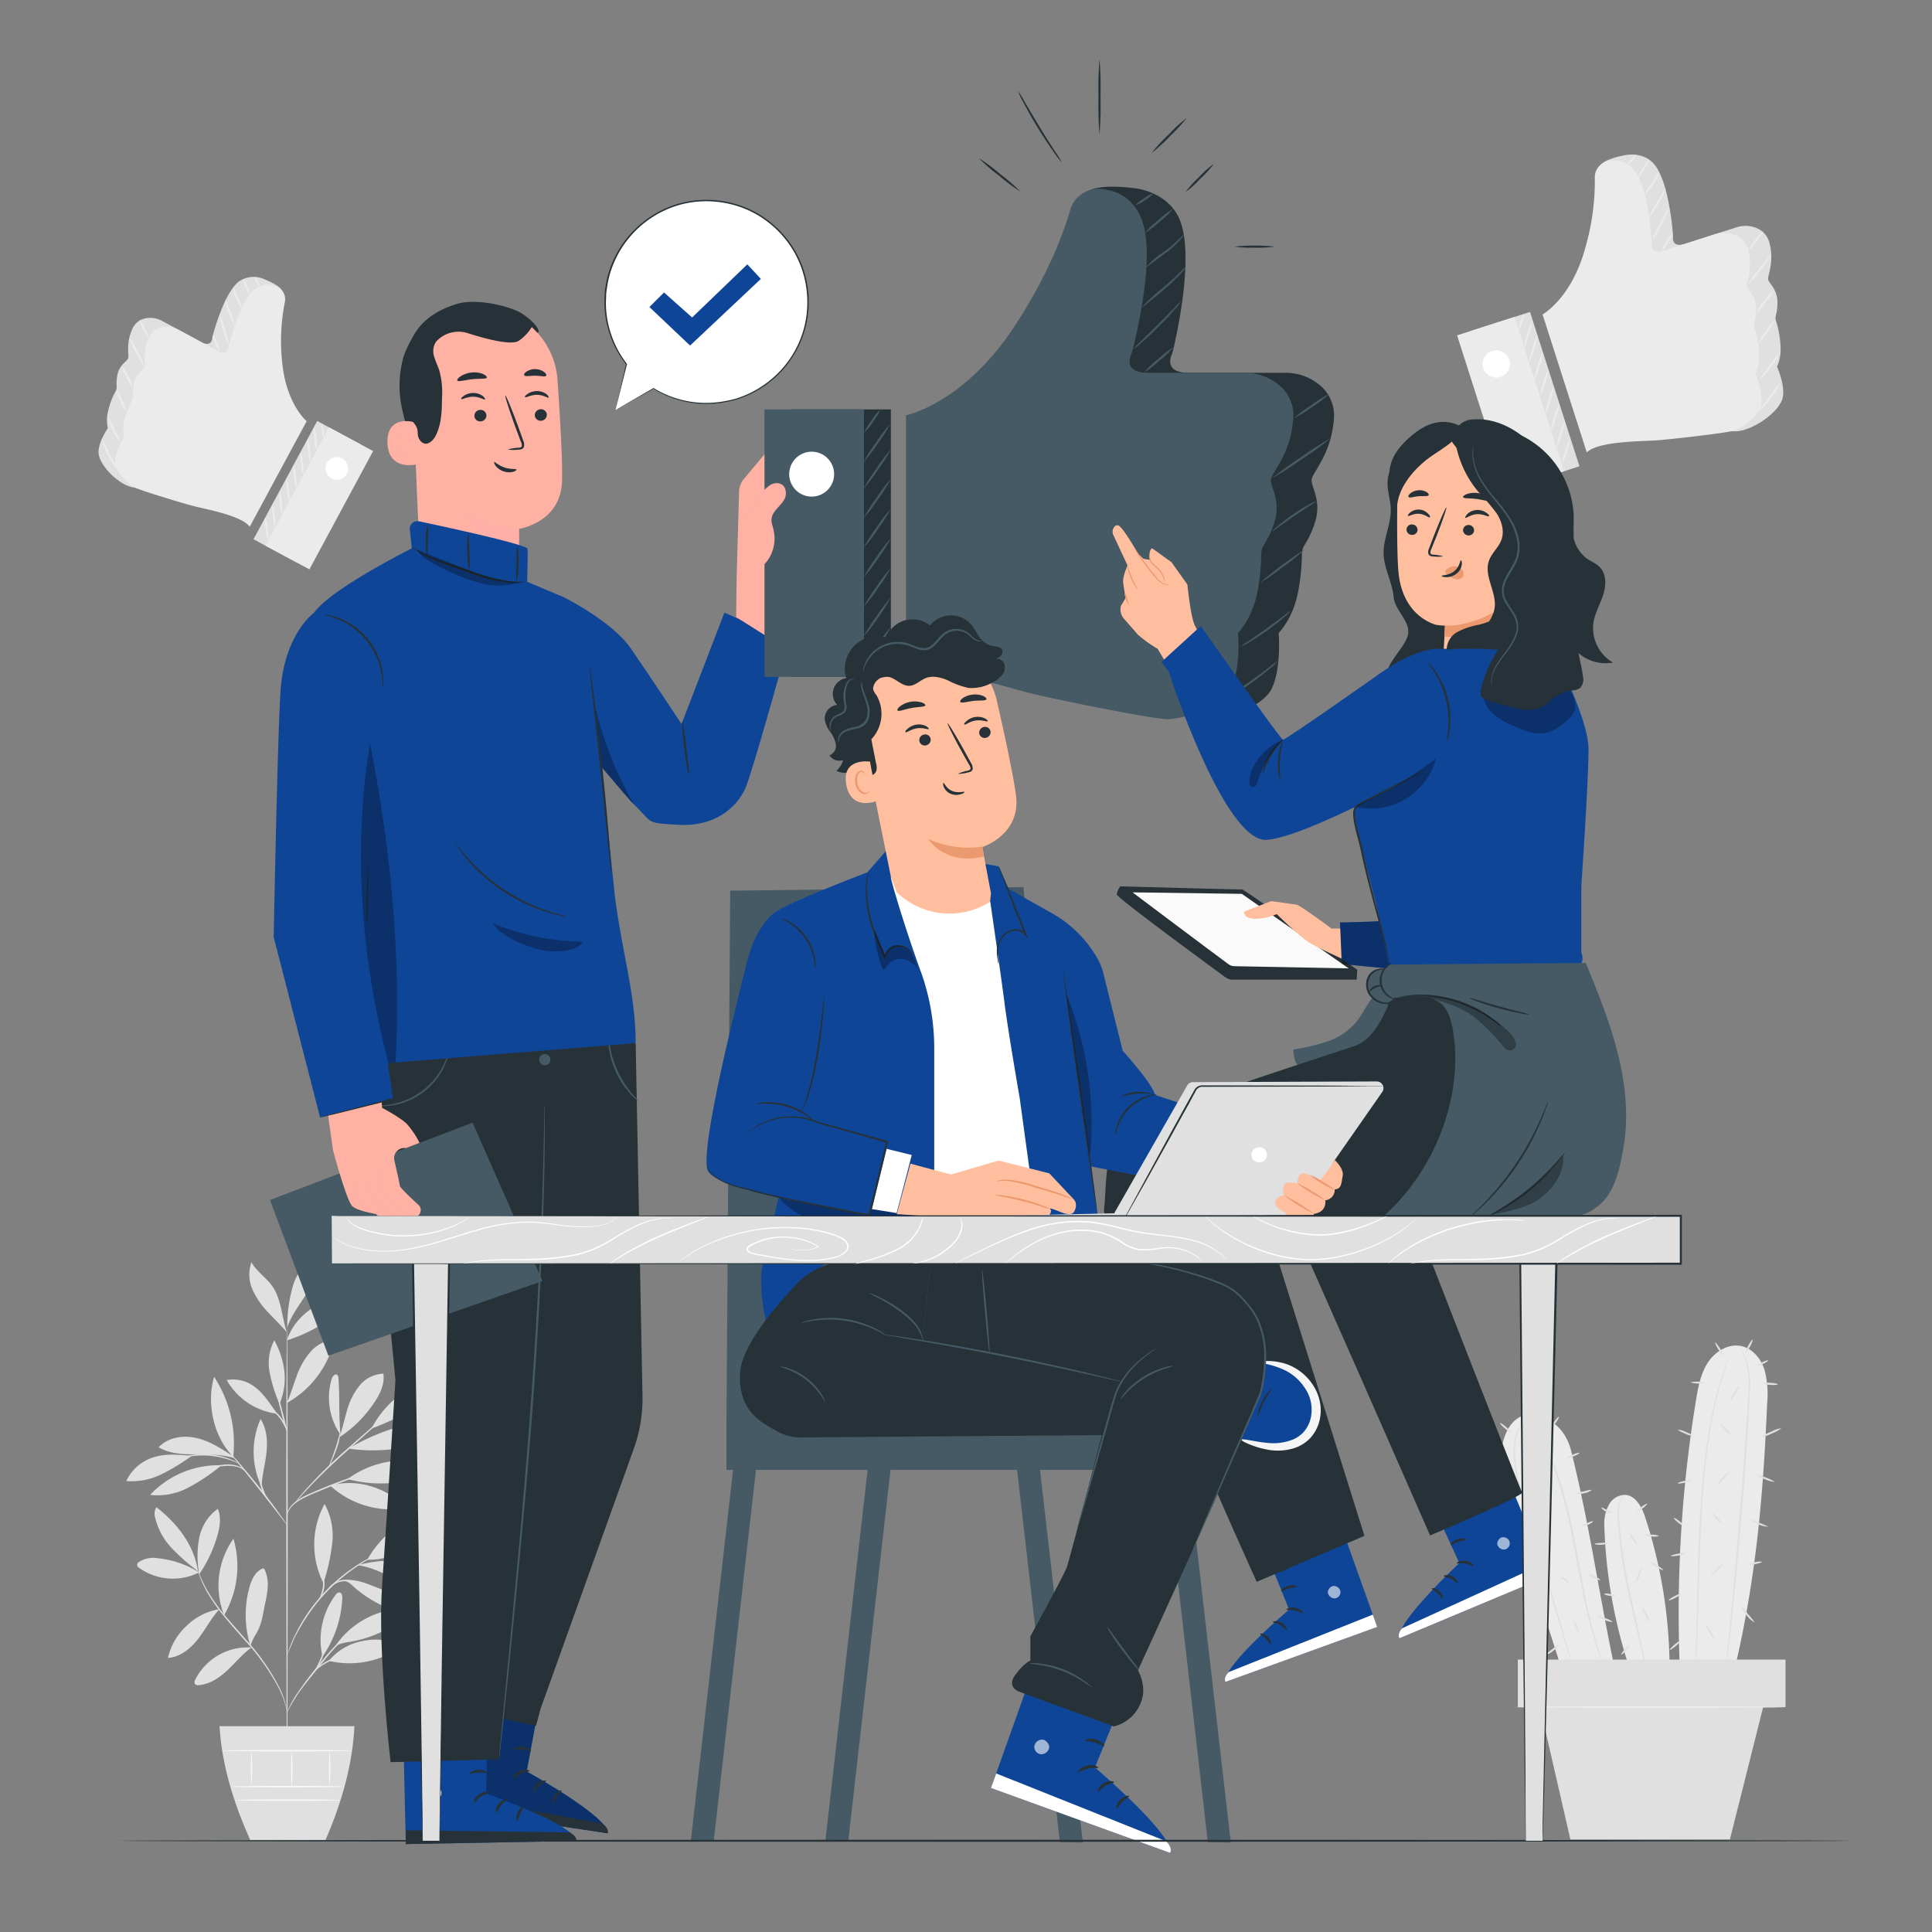 <?xml version="1.0" encoding="UTF-8"?> <svg xmlns="http://www.w3.org/2000/svg" width="500" height="500" fill="none"><rect width="100%" height="100%" fill="#808080" stroke="none"/> <path d="M51.52 406.92A24.738 24.738 0 0 0 41 403.29a7.001 7.001 0 0 0-5 .92 1.006 1.006 0 0 0-.52.91c.082.26.256.48.49.62a15.105 15.105 0 0 0 15.6 1.18M51.25 406.63a52.105 52.105 0 0 1-6.83-6 17.322 17.322 0 0 1-4.28-7.92 3.21 3.21 0 0 1 .34-2.65c5.44 4.25 9.72 9.75 10.77 16.58" fill="#E0E0E0"></path> <path d="M51.47 406.88a24.75 24.75 0 0 1 .12-9 12.15 12.15 0 0 1 4.78-7.4c.94 2.2.53 4.73-.13 7a34.213 34.213 0 0 1-4.73 10M56.8 416.45a15.6 15.6 0 0 0-8.48 4.29 16.08 16.08 0 0 0-4.85 8.32c3.18-.19 5.88-2.43 7.83-4.95 1.95-2.52 3.31-5.27 5.46-7.62M58 418a20.91 20.91 0 0 1 2.42-19.78A25.208 25.208 0 0 1 58 418M65 426.37a15.14 15.14 0 0 0-14.46 8.32 1.12 1.12 0 0 0-.09 1.14 1.068 1.068 0 0 0 .95.28c2.85-.19 5.38-1.9 7.46-3.85 2.08-1.95 3.9-4.21 6.21-5.9M64.79 425.91a26.9 26.9 0 0 1-.27-15c.53-1.94 1.42-4 3.21-4.88a.612.612 0 0 1 .49-.09.65.65 0 0 1 .31.36 9.1 9.1 0 0 1 .76 4.32 27.18 27.18 0 0 1-.68 4.37c-.56 2.67-.86 5.53-2.33 7.84a14.957 14.957 0 0 0-.93 1.72c-.28.59-.28.79-.53 1.26M83.45 428.69a19.4 19.4 0 0 1 3.4-15.94c.24-.32.57-.66 1-.62.61.05.76.86.74 1.48a28.84 28.84 0 0 1-5.11 15.08M85.13 429.84a23.18 23.18 0 0 0 19-3.87 15.44 15.44 0 0 0-10.31-1.26 14.719 14.719 0 0 0-8.73 5.13M86.55 426.34a22.004 22.004 0 0 1 17.28-10 10.66 10.66 0 0 1-5.65 6.25 31.214 31.214 0 0 1-8.3 2.42c-1.1.22-2.61.45-3.33 1.32M83.81 409.35A51.075 51.075 0 0 0 86 399.23a16.9 16.9 0 0 0-2-10 21.999 21.999 0 0 0-.29 20.48M95.06 403.66c3.91-7.11 11.89-12.78 20-13.58-3.12 7.76-11.61 13.75-20 13.58ZM92.6 405.05c5.83.89 10.8 4.61 16.25 6.87a7.222 7.222 0 0 0 3.67.7 2.866 2.866 0 0 0 2.674-1.911 2.868 2.868 0 0 0-.874-3.169 7.739 7.739 0 0 0-2.67-1.62c-5.93-2.47-12.3-2.53-18.55-1" fill="#E0E0E0"></path> <path d="M89.23 409.14c1.32.38 1.77 1.06 2.81 1.95a30.371 30.371 0 0 0 12.32 6.33c.47.12 1.09.17 1.32-.26.23-.43-.05-.82-.31-1.15a17.001 17.001 0 0 0-7.44-5.01c-2.85-1.06-5.31-2.34-8.7-2.06M85.42 384.44a23.336 23.336 0 0 0 17.88 6.09 1.23 1.23 0 0 0 .81-.3c.45-.49-.09-1.24-.62-1.65-5.25-4.1-11.62-5.8-18.07-4.14" fill="#E0E0E0"></path> <path d="M89.93 382.79a24.941 24.941 0 0 1 22.31-3.68 17.723 17.723 0 0 1-10.63 4.67 33.62 33.62 0 0 1-11.68-1M88.14 371.44c-.52-5.24-.18-9.38-.55-14.65 0-.42-.11-.93-.51-1.08-.4-.15-1 .46-1.18 1a16.79 16.79 0 0 0 2.23 14.6" fill="#E0E0E0"></path> <path d="M87.76 372a30.778 30.778 0 0 0 8.69-8.44c1.72-2.35 3.16-5.16 2.77-8.05a8.299 8.299 0 0 0-6.22 3.14 17.538 17.538 0 0 0-3.2 6.42c-.69 2.31-1.18 4.68-2 6.95M96.3 369.65A69.982 69.982 0 0 0 117.68 357c-2.55-1-5.48-.41-8 .62a25.32 25.32 0 0 0-13.46 11.93M90.16 374.89c3.924.573 7.907.61 11.84.11a50.373 50.373 0 0 0 11.08-3.68 1.3 1.3 0 0 0 .75-.58.824.824 0 0 0-.27-.94 2.266 2.266 0 0 0-.94-.45 20.544 20.544 0 0 0-12 .72 56.133 56.133 0 0 0-10.52 4.87M67.62 384.62a21.002 21.002 0 0 1-.19-17.38c1.64 2.5 1.84 5.67 1.54 8.64-.3 2.97-1.2 6-1.26 9M56.86 379.2a24.212 24.212 0 0 0-18 7.67 16.809 16.809 0 0 0 9.85-1.87 49.716 49.716 0 0 0 8.46-5.66M49.63 376.78c-3.29-.27-6.45-.68-9.62.29a11.546 11.546 0 0 0-7.33 6.22 17.426 17.426 0 0 0 9-1.7 52.25 52.25 0 0 0 7.93-4.81M60.34 376.89c-3-1.94-6-3.92-9.44-4.72-3.44-.8-7.44-.21-9.84 2.39 2.78 1.64 6.17 1.83 9.4 1.83 3.23 0 7.2 0 10.25 1" fill="#E0E0E0"></path> <path d="M60.36 377c-5.06-5-7-13.89-4.94-20.68A31.59 31.59 0 0 1 60.36 377M74.27 363c1-2.22 1.62-4.55 2.48-6.8a19.691 19.691 0 0 1 3.54-6.28 9.272 9.272 0 0 1 6.26-3.24A25.22 25.22 0 0 1 74.39 363M71.75 365.9c-1.58-2.17-3.4-5.12-5.54-6.74a9.23 9.23 0 0 0-7.54-2 17.513 17.513 0 0 0 13.08 8.72M72.26 363.15a37.398 37.398 0 0 1-2.5-8.08 12.66 12.66 0 0 1 1.24-8.22c2.78 5.25 3.68 10.88 1.38 16.36M74.29 346.85c1.58-5.2 6.34-9 11.49-10.79a4.226 4.226 0 0 1 2-.31 1.75 1.75 0 0 1 1.49 1.25c.19.89-.54 1.68-1.23 2.27a39.14 39.14 0 0 1-13.75 7.59M74.35 342.59c.05-3.366.555-6.709 1.5-9.94a12.575 12.575 0 0 1 6.26-7.55c.52 3.39-1 6.76-2.78 9.68-1.78 2.92-4 5.67-5.06 8.92M74.27 344.9c-1.3-3.79-1.44-8.61-3.71-11.91-1.58-2.31-4.13-3.88-5.49-6.33a9.61 9.61 0 0 0 .32 7.18 20.867 20.867 0 0 0 4.2 6c1.68 1.79 3.12 3.14 4.68 5" fill="#E0E0E0"></path> <path d="M74.29 456.59c-.1 0-.18-25.3-.19-56.5-.01-31.2.07-56.51.17-56.51s.19 25.3.19 56.51c0 31.21-.06 56.5-.17 56.5Z" fill="#E0E0E0"></path> <path d="M96.4 380.81a5.364 5.364 0 0 1-1 .35l-2.61.89c-2.21.75-5.24 1.84-8.54 3.19-3.3 1.35-6.33 2.53-8.08 4a6.003 6.003 0 0 0-1.62 2.15c-.25.6-.3 1-.33.95a.742.742 0 0 1 0-.26c.037-.253.1-.501.19-.74a5.707 5.707 0 0 1 1.58-2.29 14.293 14.293 0 0 1 3.51-2.18c1.4-.65 3-1.33 4.61-2 3.3-1.36 6.35-2.41 8.58-3.1 1.12-.35 2-.6 2.66-.77a4.463 4.463 0 0 1 1.05-.19Z" fill="#E0E0E0"></path> <path d="M103.65 363s-.08.11-.27.29l-.81.76-3 2.75c-2.62 2.34-6.16 5.5-10.09 9-3.93 3.5-7.34 6.85-9.69 9.37-1.19 1.26-2.12 2.31-2.75 3l-.73.84c-.17.19-.27.29-.28.28.061-.118.135-.228.22-.33l.68-.88c.6-.76 1.51-1.83 2.67-3.11a127.768 127.768 0 0 1 9.64-9.48c4-3.49 7.55-6.63 10.16-8.9l3.11-2.67.86-.71c.087-.079.18-.149.28-.21Z" fill="#E0E0E0"></path> <path d="M85.2 379.35c-.1-.05.72-1.94 1.54-4.35.82-2.41 1.22-4.43 1.32-4.41a14.466 14.466 0 0 1-1 4.53 28.168 28.168 0 0 1-1.23 3 4.247 4.247 0 0 1-.63 1.23ZM74.32 394.66a3.833 3.833 0 0 1-.61-.7l-1.55-2c-1.31-1.69-3.11-4-5.14-6.57-2.03-2.57-3.88-4.84-5.23-6.49l-1.59-2a5.542 5.542 0 0 1-.55-.75c.245.193.466.415.66.66.41.44 1 1.08 1.68 1.89a201.9 201.9 0 0 1 5.32 6.43c2.03 2.55 3.8 4.91 5 6.64.63.87 1.13 1.57 1.47 2.07.205.256.386.531.54.82Z" fill="#E0E0E0"></path> <path d="M69.47 388.44a8.999 8.999 0 0 1-2-3.8 10.88 10.88 0 0 1-.46-3.83h.16c-.07.29-.12.45-.15.44-.03-.01 0-.17 0-.47h.16c.08 1.26.297 2.508.65 3.72.446 1.353.994 2.67 1.64 3.94ZM63.21 380.57a6.356 6.356 0 0 0-1.42-.83 9.63 9.63 0 0 0-3.93-.31 25.518 25.518 0 0 0-4 .64c-.533.169-1.078.299-1.63.39a5.995 5.995 0 0 1 1.56-.64c1.3-.4 2.643-.651 4-.75a8.585 8.585 0 0 1 4.06.43 2.52 2.52 0 0 1 1.36 1.07ZM61.73 378.66c0 .06-.83-.33-2.17-.79a21.814 21.814 0 0 0-11-.84c-1.4.25-2.25.52-2.27.46-.02-.06.2-.11.58-.25a13.516 13.516 0 0 1 1.64-.46 19.305 19.305 0 0 1 11.08.85c.535.2 1.056.433 1.56.7.21.08.405.191.58.33ZM74.27 370.59a43.325 43.325 0 0 1-1.58-5.5 44.354 44.354 0 0 1-1.23-5.59A46.91 46.91 0 0 1 73 365a44.011 44.011 0 0 1 1.27 5.59Z" fill="#E0E0E0"></path> <path d="M74.37 370.59a25.848 25.848 0 0 0-1.76-3.29 14.31 14.31 0 0 0-2.61-2.67c.37.087.712.262 1 .51a8.19 8.19 0 0 1 1.88 1.95 7.272 7.272 0 0 1 1.49 3.5ZM74.29 443.1s-.11-.6-.39-1.68a25.27 25.27 0 0 0-1.69-4.42 60.627 60.627 0 0 0-9-12.64c-2-2.28-3.94-4.44-5.59-6.51a45.424 45.424 0 0 1-4-5.77 28.505 28.505 0 0 1-2-4.28c-.19-.53-.32-.94-.4-1.23a1.994 1.994 0 0 1-.1-.43s.22.58.63 1.61a32.559 32.559 0 0 0 2.11 4.2 48.892 48.892 0 0 0 4 5.69c1.66 2 3.6 4.19 5.61 6.48a57.54 57.54 0 0 1 8.93 12.77 21.863 21.863 0 0 1 1.6 4.5c.099.419.176.843.23 1.27.04.143.06.291.06.44ZM94.27 420.54a8.24 8.24 0 0 1-1 .59 20.799 20.799 0 0 0-2.72 1.79 32.154 32.154 0 0 0-3.57 3.25c-1.25 1.33-2.54 2.86-3.85 4.51-2.64 3.3-5.1 6.22-6.57 8.55-.75 1.16-1.29 2.14-1.65 2.82a7.444 7.444 0 0 1-.58 1.05c.025-.099.058-.197.1-.29.08-.19.19-.47.35-.82.462-.994.983-1.959 1.56-2.89a93.742 93.742 0 0 1 6.5-8.65c1.32-1.65 2.62-3.19 3.9-4.51a28.701 28.701 0 0 1 3.66-3.23 18.482 18.482 0 0 1 2.8-1.71c.35-.17.63-.28.82-.36a1.02 1.02 0 0 1 .25-.1Z" fill="#E0E0E0"></path> <path d="M94.66 427.86c-.728.156-1.467.263-2.21.32a29.566 29.566 0 0 0-5.25 1 16.012 16.012 0 0 0-4.7 2.47c-1.08.84-1.59 1.53-1.64 1.49a1.72 1.72 0 0 1 .33-.51 8.044 8.044 0 0 1 1.15-1.18 14.153 14.153 0 0 1 4.75-2.61 23.4 23.4 0 0 1 5.34-.95 11.54 11.54 0 0 1 2.23-.03Z" fill="#E0E0E0"></path> <path d="M81.5 432.37c-.11-.07.89-1.59 1.66-3.64.77-2.05.9-3.88 1-3.86.06.391.06.789 0 1.18a12.557 12.557 0 0 1-.65 2.8c-.333.9-.762 1.762-1.28 2.57a3.497 3.497 0 0 1-.73.95ZM100.74 400.88s-.11.08-.35.19l-1 .48c-.46.19-1 .44-1.63.77-.63.33-1.36.65-2.12 1.11l-1.2.68c-.42.25-.84.53-1.28.81-.89.54-1.78 1.2-2.73 1.88a46.936 46.936 0 0 0-10.53 10.89c-.64 1-1.28 1.89-1.79 2.8-.26.45-.53.87-.76 1.3l-.68 1.21c-.43.78-.74 1.52-1 2.15-.26.63-.53 1.2-.71 1.66l-.44 1.05a1.35 1.35 0 0 1-.18.37c.024-.133.06-.264.11-.39l.37-1.08c.16-.47.37-1 .66-1.69.29-.69.58-1.4 1-2.18l.63-1.25c.22-.44.48-.87.74-1.32.5-.92 1.13-1.85 1.77-2.84a49.883 49.883 0 0 1 4.84-5.93 48.98 48.98 0 0 1 5.77-5c1-.68 1.87-1.34 2.77-1.87.45-.27.87-.55 1.29-.79l1.23-.67c.77-.44 1.51-.76 2.15-1.07.64-.31 1.2-.54 1.66-.72l1.07-.41a2.01 2.01 0 0 1 .34-.14Z" fill="#E0E0E0"></path> <path d="M84.93 411.48a2.62 2.62 0 0 1 .87-1.3 5.49 5.49 0 0 1 3.5-1.34 9.608 9.608 0 0 1 3.69.72c.497.151.966.381 1.39.68a8.464 8.464 0 0 1-1.47-.44 11.266 11.266 0 0 0-3.59-.59 5.658 5.658 0 0 0-3.32 1.17c-.384.339-.741.707-1.07 1.1ZM82.57 413.92c.47-1.033.806-2.122 1-3.24a12.897 12.897 0 0 0-.22-3.38c.21.277.35.599.41.94.213.808.274 1.649.18 2.48-.1.829-.35 1.632-.74 2.37-.145.32-.36.604-.63.83ZM56.82 446.73c.55 9.67 3.46 19.5 7.94 29.44h19.49c4.27-9.84 7-19.66 7.47-29.44h-34.9Z" fill="#E0E0E0"></path> <path d="M88.56 462.37c0 .11-6.42.19-14.33.19s-14.33-.08-14.33-.19 6.41-.18 14.33-.18 14.33.08 14.33.18ZM88.12 465.88c0 .1-6 .18-13.43.18s-13.43-.08-13.43-.18c0-.1 6-.19 13.43-.19s13.43.09 13.43.19ZM65.08 453.08a56.084 56.084 0 0 1 0 9 53.14 53.14 0 0 1 0-9Z" fill="#FAFAFA"></path> <path d="M75.52 453.08c.24 3.092.24 6.198 0 9.29a56.86 56.86 0 0 1 0-9.29ZM85.32 453a62.5 62.5 0 0 1 0 9.48 62.5 62.5 0 0 1 0-9.48Z" fill="#FAFAFA"></path> <path d="M91.1 453.08c0 .1-7.53.18-16.81.18-9.28 0-16.81-.08-16.81-.18 0-.1 7.53-.19 16.81-.19 9.28 0 16.81.11 16.81.19Z" fill="#FAFAFA"></path> <path d="M436 395.09c-.08.1-.78-.32-1.57-.94-.79-.62-1.34-1.22-1.26-1.33.08-.11.79.32 1.57.95.78.63 1.37 1.23 1.26 1.32Z" fill="#E0E0E0"></path> <path d="M457.34 363.22a24.627 24.627 0 0 0-.73-8.86c-.94-2.83-3.12-5.43-6-6-3.33-.69-6.75 1.41-8.61 4.26-1.86 2.85-2.51 6.29-3.06 9.65a341.024 341.024 0 0 0-4.18 70.06l13.63 1.91c5.95-24.49 7.86-45.86 8.95-71.02Z" fill="#EBEBEB"></path> <path d="M448.68 348.22s0 .08-.06.22l-.22.62c-.22.58-.53 1.36-.91 2.35-.19.52-.44 1.07-.65 1.71l-.66 2.06-.76 2.37c-.22.86-.46 1.76-.71 2.7a120.345 120.345 0 0 0-2.63 13.49c-.74 5.13-1.22 10.8-1.6 16.77-.7 11.94-.81 22.78-1.11 30.62-.15 3.92-.28 7.09-.43 9.28-.07 1.06-.13 1.9-.17 2.52 0 .26 0 .48-.06.65a.737.737 0 0 1 0 .22 2.018 2.018 0 0 1 0-.22v-.66c0-.62 0-1.46.08-2.52.09-2.19.17-5.36.27-9.28.22-7.84.28-18.68 1-30.64.38-6 .88-11.66 1.65-16.8a114.435 114.435 0 0 1 2.74-13.51c.26-.95.51-1.85.74-2.71l.8-2.36c.25-.74.49-1.43.7-2.06.21-.63.49-1.19.69-1.7l1-2.32c.11-.24.19-.44.27-.6.08-.16.03-.2.03-.2ZM450 348.23a9.84 9.84 0 0 1 1.66 2.82 20.715 20.715 0 0 1 1.24 8.82c-.36 7.53-1 17.91-1.93 29.36-.93 11.45-1.9 21.82-2.7 29.31-.4 3.74-.75 6.77-1 8.86-.13 1-.23 1.82-.31 2.41l-.09.62a.526.526 0 0 1-.05.21v-.84c.06-.6.13-1.4.22-2.42.21-2.14.5-5.16.85-8.87.72-7.5 1.67-17.86 2.57-29.31.9-11.45 1.62-21.84 2.07-29.34a21.446 21.446 0 0 0-1.07-8.74 19.766 19.766 0 0 0-1.46-2.89ZM459.401 383.51a7.827 7.827 0 0 1-2.59-.67 7.556 7.556 0 0 1-2.42-1.13c1.763.288 3.457.899 5 1.8h.01ZM461 369.62a8.524 8.524 0 0 1-2.46 1.36 8.007 8.007 0 0 1-2.66.92 8.524 8.524 0 0 1 2.46-1.36 8.007 8.007 0 0 1 2.66-.92ZM460.19 358.28a4.477 4.477 0 0 1-2 .1 4.33 4.33 0 0 1-2-.38 4.45 4.45 0 0 1 2-.1 4.25 4.25 0 0 1 2 .38ZM446.12 351c-.11.08-.71-.67-1.33-1.66-.62-.99-1-1.84-.92-1.92.08-.08.71.68 1.33 1.66.62.98 1.04 1.86.92 1.92ZM441.47 357.87a7.894 7.894 0 0 1-3.86-.08c0-.14.87-.23 1.94-.21 1.07.02 1.93.15 1.92.29ZM438.14 371.59a4.913 4.913 0 0 1-2-.56c-1.07-.44-1.9-.89-1.85-1a4.526 4.526 0 0 1 2 .56c1.07.41 1.9.87 1.85 1ZM437.78 383.12c0 .13-.75.41-1.73.61s-1.81.27-1.84.14c-.03-.13.75-.41 1.74-.61s1.8-.26 1.83-.14ZM436.21 402c0 .13-.8.39-1.84.58-1.04.19-1.9.23-1.93.09-.03-.14.8-.39 1.84-.57a3.994 3.994 0 0 1 1.93-.1ZM435.17 412.4c.06.12-.63.61-1.54 1.09-.91.48-1.7.78-1.76.66-.06-.12.62-.61 1.54-1.09.92-.48 1.7-.77 1.76-.66ZM443.67 424.23a5.686 5.686 0 0 1-1.33-1.85 5.33 5.33 0 0 1-.92-2.09c.12-.07.72.76 1.34 1.85.45.623.76 1.336.91 2.09ZM446.13 404.58c.09.1-.58.9-1.49 1.8s-1.74 1.55-1.83 1.46c-.09-.09.57-.91 1.49-1.81s1.7-1.55 1.83-1.45Z" fill="#E0E0E0"></path> <path d="M445.58 394.27c-.09.09-.71-.41-1.38-1.13-.67-.72-1.12-1.37-1-1.47.12-.1.71.42 1.38 1.14.67.72 1.1 1.37 1 1.46ZM447.27 381.1c.1.09-.45.88-1.24 1.75s-1.51 1.52-1.61 1.43c-.1-.09.46-.87 1.25-1.75s1.5-1.53 1.6-1.43ZM448.22 371.54c-.09.1-.87-.51-1.73-1.36-.86-.85-1.49-1.61-1.39-1.71.1-.1.87.52 1.73 1.36.86.84 1.49 1.62 1.39 1.71ZM450.09 358.62a5 5 0 0 1-.87 1.94c-.6 1-1.18 1.75-1.29 1.68-.11-.07.27-.93.87-1.93.6-1 1.2-1.76 1.29-1.69ZM453.6 346.65a4.7 4.7 0 0 1-.77 1.94c-.55 1-1.08 1.76-1.2 1.7a4.7 4.7 0 0 1 .77-1.94c.54-1 1.08-1.76 1.2-1.7ZM457.58 352.09c.06.12-.49.5-1.22.85s-1.37.53-1.43.41c-.06-.12.49-.5 1.22-.85s1.37-.5 1.43-.41ZM457.68 395.09a5.405 5.405 0 0 1-2.67-.65 5.53 5.53 0 0 1-2.31-1.44c1.683.668 3.35 1.374 5 2.12l-.02-.03ZM456.05 404.2c0 .13-.8.4-1.84.6a3.993 3.993 0 0 1-1.92.12c0-.13.79-.4 1.83-.6a4.009 4.009 0 0 1 1.93-.12ZM454.05 419.81c-.08.11-1.12-.61-2.08-1.82a5.223 5.223 0 0 1-1.3-2.43 14.576 14.576 0 0 1 1.68 2.13c.621.661 1.189 1.37 1.7 2.12ZM432.14 427c-.09-.11.47-.72 1.24-1.38.77-.66 1.46-1.11 1.55-1 .09.11-.47.72-1.24 1.38-.77.66-1.46 1.06-1.55 1Z" fill="#E0E0E0"></path> <path d="M425.841 392.87c-.89-2.77-2.55-6-5.46-6a4.84 4.84 0 0 0-4.09 2.74 10.1 10.1 0 0 0-1.1 5 130.218 130.218 0 0 0 6.25 36.3h10.64a126.65 126.65 0 0 0-6.24-38.04ZM406.6 375.44c-1.49-5.95-5.93-9.17-11.08-9.47-4.71.83-6.53 5.46-7.09 10.2-.56 4.74.92 9.47 2.37 14l14 43.82 13.24-1.45c-4.18-19.54-6.59-37.69-11.44-57.1Z" fill="#EBEBEB"></path> <path d="M420.38 386.83c-.333.483-.634.987-.9 1.51a9.989 9.989 0 0 0-.5 4.7c.21 2 .44 4.46.78 7.13s.83 5.6 1.43 8.66c1.2 6.11 2.55 11.6 3.41 15.59.44 2 .77 3.63 1 4.75.09.52.16.95.22 1.3.022.153.022.307 0 .46a2.503 2.503 0 0 1-.14-.44 52.4 52.4 0 0 0-.31-1.28c-.28-1.19-.66-2.78-1.12-4.71-.95-4-2.36-9.45-3.56-15.58-.6-3.06-1.07-6-1.4-8.7-.17-1.34-.28-2.62-.39-3.82-.11-1.2-.22-2.31-.28-3.34a9.6 9.6 0 0 1 .67-4.8 4.314 4.314 0 0 1 1.09-1.43ZM395.71 365.6a18.965 18.965 0 0 0-1.6 2.15 15.068 15.068 0 0 0-2 6.92 31.923 31.923 0 0 0 1.63 10.66c1.17 3.94 2.44 8.27 3.78 12.8 2.64 9.08 5 17.29 6.78 23.29.83 2.95 1.51 5.36 2 7.08.21.8.39 1.44.52 1.93.065.223.115.45.15.68a3.41 3.41 0 0 1-.25-.65l-.6-1.91c-.53-1.71-1.26-4.1-2.15-7-1.79-6-4.22-14.19-6.92-23.25-1.32-4.54-2.59-8.87-3.74-12.82a31.812 31.812 0 0 1-1.55-10.8 14.755 14.755 0 0 1 2.2-7 8.204 8.204 0 0 1 1.75-2.08Z" fill="#E0E0E0"></path> <path d="M415.16 431.14a3.969 3.969 0 0 1-.3-.64c-.17-.42-.46-1-.75-1.86-.64-1.63-1.44-4-2.28-7-.84-3-1.67-6.63-2.47-10.68-.8-4.05-1.61-8.5-2.49-13.17-.88-4.67-1.95-9.07-3.14-13a70.21 70.21 0 0 0-3.86-10.2 52.443 52.443 0 0 0-3.57-6.43c-.45-.75-.86-1.28-1.11-1.67a3.792 3.792 0 0 1-.37-.59c.167.162.318.339.45.53.27.37.71.89 1.19 1.62a46.982 46.982 0 0 1 3.72 6.39 68.249 68.249 0 0 1 4 10.22 131.63 131.63 0 0 1 3.19 13c.87 4.67 1.7 9.12 2.45 13.18.75 4.06 1.57 7.66 2.36 10.67.79 3.01 1.55 5.41 2.12 7.05.27.83.53 1.46.67 1.89.08.225.144.456.19.69ZM391 388c0 .13-.69.42-1.61.64-.92.22-1.69.3-1.72.17-.03-.13.68-.42 1.6-.64.92-.22 1.73-.3 1.73-.17ZM389.63 379a6.387 6.387 0 0 1-2.23.24 6.66 6.66 0 0 1-2.24-.06 4.45 4.45 0 0 1 2.22-.42 4.632 4.632 0 0 1 2.25.24ZM391.13 370.71c-.09.1-.81-.36-1.61-1s-1.38-1.31-1.29-1.42c.09-.11.8.37 1.6 1.05s1.38 1.27 1.3 1.37ZM395.16 363.07c.14 0 .1.67.08 1.45-.02.78 0 1.43-.16 1.45-.16.02-.35-.63-.33-1.46.02-.83.25-1.51.41-1.44ZM403.42 366.67c.11.08-.22.73-.73 1.46s-1 1.25-1.12 1.17c-.12-.08.22-.72.73-1.45s1.01-1.26 1.12-1.18ZM408.77 376c.05.13-.63.53-1.53.89s-1.66.56-1.71.44c-.05-.12.63-.52 1.53-.89s1.66-.59 1.71-.44ZM412 385.55a4.048 4.048 0 0 1-2.1.91 4.005 4.005 0 0 1-2.29.08 8.688 8.688 0 0 1 2.18-.55 8.507 8.507 0 0 1 2.21-.44ZM397.1 382.83c-.12 0 0-.7.21-1.48s.55-1.37.67-1.33c.12.04 0 .7-.2 1.48s-.55 1.37-.68 1.33ZM399.19 394.85c-.13-.06.14-1 .59-2 .45-1 .93-1.85 1.05-1.8a4.746 4.746 0 0 1-.6 2c-.45 1.04-.92 1.85-1.04 1.8ZM394 398.14a5.035 5.035 0 0 1-1.9-.42c-1-.32-1.84-.61-1.81-.75a3.655 3.655 0 0 1 1.95.28c1.08.33 1.86.75 1.76.89ZM397 407.93c.08.11-.49.65-1.27 1.21-.78.56-1.47.91-1.55.8-.08-.11.49-.64 1.27-1.2.78-.56 1.48-.92 1.55-.81ZM399.381 417.7c0 .13-.66.42-1.56.64-.9.22-1.65.28-1.68.15-.03-.13.67-.41 1.56-.63.89-.22 1.65-.29 1.68-.16ZM412.28 393.71c.07.11-.53.59-1.4.92-.87.33-1.64.36-1.67.23-.03-.13.67-.37 1.5-.69.83-.32 1.5-.58 1.57-.46ZM414.13 408.91c-.06.12-.78-.1-1.6-.49-.82-.39-1.45-.8-1.39-.92.06-.12.77.1 1.6.48.83.38 1.44.8 1.39.93ZM417.38 419.78a4.996 4.996 0 0 1-2.11-.56c-1.11-.44-2-.89-1.93-1a5 5 0 0 1 2.11.56 5.206 5.206 0 0 1 1.93 1ZM399.91 428.3c-.07-.12.8-.7 1.8-1.5s1.78-1.49 1.88-1.39c.1.1-.53 1-1.58 1.78a4.321 4.321 0 0 1-2.1 1.11ZM408.51 422.77c-.14 0-.33-.71-.66-1.56-.33-.85-.68-1.52-.57-1.6.11-.08.67.5 1 1.42.33.92.36 1.73.23 1.74ZM406.23 409.69c-.08.11-.64-.15-1.24-.59-.6-.44-1-.88-1-1s.63.16 1.24.6c.61.44 1.07.88 1 .99ZM426.27 389.19c.08.11-.46.65-1.21 1.2-.75.55-1.41.91-1.49.8-.08-.11.46-.64 1.2-1.19.74-.55 1.42-.91 1.5-.81ZM429.29 397.45c0 .13-.83.31-1.88.2-1.05-.11-1.84-.47-1.8-.59.04-.12.85 0 1.85.1a5.58 5.58 0 0 1 1.83.29ZM416.31 399.31c0 .12-.76.4-1.77.47-1.01.07-1.83-.1-1.82-.24.01-.14.81-.18 1.79-.25s1.77-.12 1.8.02ZM417.42 391.5c0 .13-.8.15-1.67-.25-.87-.4-1.37-1-1.28-1.11.09-.11.69.3 1.49.66.8.36 1.48.56 1.46.7ZM430.41 406.32c-.07.11-.89-.27-1.82-.85s-1.59-1.16-1.59-1.27c0-.11.88.27 1.81.85s1.67 1.16 1.6 1.27Z" fill="#E0E0E0"></path> <path d="M462.091 429.5h-69.28v12.28h69.28V429.5Z" fill="#E0E0E0"></path> <path d="m397.99 439.34 8.42 36.7h41.29l9.22-36.7h-58.93Z" fill="#E0E0E0"></path> <path d="M462.06 441.79c0 .14-15.63.24-34.91.24-19.28 0-34.9-.1-34.9-.24 0-.14 15.62-.24 34.9-.24s34.91.11 34.91.24Z" fill="#EBEBEB"></path> <path d="M423.53 399.57c-.12.07-.59-.48-1.06-1.23-.47-.75-.76-1.42-.65-1.49.11-.07.59.48 1.06 1.23.47.75.76 1.42.65 1.49ZM423.55 409.45c-.13 0 0-.87.36-1.86.36-.99.7-1.75.83-1.71.13.04 0 .87-.36 1.86-.36.99-.7 1.76-.83 1.71ZM426.931 419.83a5.16 5.16 0 0 1-1.15-1.86 4.99 4.99 0 0 1-.72-2.06c.12-.06.64.77 1.16 1.85.382.631.625 1.337.71 2.07ZM419.61 428.17c-.1-.09.32-.73.93-1.44.61-.71 1.19-1.2 1.29-1.11.1.09-.31.73-.92 1.43-.61.7-1.19 1.21-1.3 1.12ZM418.08 413c0 .13-.69.12-1.49 0s-1.43-.36-1.4-.49c.03-.13.69-.13 1.48 0s1.43.38 1.41.49ZM395.968 80.737l-14.865 4.764 12.799 39.939 14.866-4.764-12.8-39.939Z" fill="#E0E0E0"></path> <path d="m391.953 82.02-14.865 4.764 12.8 39.938 14.865-4.764-12.8-39.939Z" fill="#EBEBEB"></path> <path d="M390.59 93.13a3.519 3.519 0 1 1-4.43-2.28 3.53 3.53 0 0 1 4.43 2.28Z" fill="#fff"></path> <path d="M397.87 86.76a13.458 13.458 0 0 1-.83 3.6 13.32 13.32 0 0 1-1.33 3.44c.11-1.232.389-2.444.83-3.6a13.32 13.32 0 0 1 1.33-3.44ZM399.28 91.18a13.103 13.103 0 0 1-.82 3.59 13.31 13.31 0 0 1-1.33 3.45c.104-1.233.383-2.446.83-3.6a13.52 13.52 0 0 1 1.32-3.44ZM400.7 95.6a12.921 12.921 0 0 1-.83 3.59 12.874 12.874 0 0 1-1.33 3.45c.116-1.231.396-2.442.83-3.6a13.12 13.12 0 0 1 1.33-3.44ZM402.12 100a13.783 13.783 0 0 1-.83 3.6 13.307 13.307 0 0 1-1.33 3.45c.104-1.233.383-2.446.83-3.6a13.104 13.104 0 0 1 1.33-3.45ZM403.53 104.43a12.878 12.878 0 0 1-.83 3.6 13.505 13.505 0 0 1-1.32 3.45c.102-1.234.382-2.446.83-3.6a13.092 13.092 0 0 1 1.32-3.45ZM405 108.85a13.46 13.46 0 0 1-.83 3.6 13.108 13.108 0 0 1-1.33 3.44 13.8 13.8 0 0 1 .83-3.59c.28-1.206.728-2.368 1.33-3.45ZM406.36 113.27a13.256 13.256 0 0 1-.82 3.6 13.108 13.108 0 0 1-1.33 3.44c.104-1.23.383-2.439.83-3.59.28-1.205.724-2.366 1.32-3.45ZM396.58 82.87a13.299 13.299 0 0 1-.83 3.6 13.31 13.31 0 0 1-1.33 3.45c.115-1.232.394-2.442.83-3.6.283-1.206.73-2.366 1.33-3.45ZM394.39 81.25a4.985 4.985 0 0 1-.39 2.16c-.35 1.15-.75 2-.89 2-.039-.74.095-1.48.39-2.16.35-1.14.75-2.04.89-2Z" fill="#EBEBEB"></path> <path d="m415.27 115.14-10.51-35.55s7.37-4 10.95-17c2.37-8.55-1.74-15.49-1.84-18.88-.06-2.07 4.53-3.13 6.57-3.53 2.04-.4 5.32-.33 7.55 2.2 4.14 4.68 5 18.78 5 18.78s-.61 3.12 3.11 1.93l13.25-4.24a7.58 7.58 0 0 1 5.25.17 5.627 5.627 0 0 1 3.4 4.09c1.22 5.17-.71 8.28-.37 9.34.34 1.06 2.37 2.45 2.37 5.84 0 3.39-.83 3.34-.36 4.8a25.174 25.174 0 0 1 1.18 7.82 11.306 11.306 0 0 1-.92 4s2.11 4.68 1.49 7.86c-.81 4.17-8.81 9.33-12.95 8.83-1.93-.23-10.42.42-14.44.68-4.02.26-15.7-.01-18.73 2.86Z" fill="#E0E0E0"></path> <path d="m410.65 117.07-11.44-35.7s7.37-4 11-17a62.636 62.636 0 0 0 2.53-18.32 4.25 4.25 0 0 1 3.37-4.34 6.5 6.5 0 0 1 6.63 2.16c4.13 4.68 4.72 19.07 4.72 19.07s-.61 3.12 3.11 1.93l13.25-4.25a7.59 7.59 0 0 1 5.25.18 5.627 5.627 0 0 1 3.44 4.06c1.22 5.17-.71 8.28-.37 9.34.34 1.06 2.39 2.45 2.31 5.84-.08 3.39-.83 3.34-.36 4.8a25.174 25.174 0 0 1 1.18 7.82 11.285 11.285 0 0 1-.92 4s1.92 4.65 1.49 7.86c-.43 3.21-5.54 6.46-7.4 7-1.86.54-16 2.2-20 2.46-4 .26-14.76.21-17.79 3.09Z" fill="#EBEBEB"></path> <path d="M431.91 53.67a18.136 18.136 0 0 1-1.86 4.49 18.39 18.39 0 0 1-2.57 4.13 29.693 29.693 0 0 1 2.1-4.37 32.101 32.101 0 0 1 2.33-4.25ZM431.1 48.67a12.37 12.37 0 0 1-1.85 4 21 21 0 0 1-2.54 3.63 18.034 18.034 0 0 1 2.09-3.9 40.996 40.996 0 0 1 2.3-3.73ZM429.35 44.48a7.375 7.375 0 0 1-1.55 3.27 20.819 20.819 0 0 1-2.21 2.83 8.995 8.995 0 0 1 1.78-3.13c1.16-1.58 1.84-3.03 1.98-2.97ZM426.74 41.36a6.648 6.648 0 0 1-1.16 2.38c-.76 1.24-1.48 2.18-1.61 2.1a7.006 7.006 0 0 1 1.17-2.38c.76-1.24 1.48-2.18 1.6-2.1ZM423.37 40.1c.11.1-.23.71-.77 1.38-.54.67-1.06 1.13-1.17 1-.11-.13.23-.7.77-1.37.54-.67 1.07-1.11 1.17-1.01ZM432.89 60.29a7.406 7.406 0 0 1-1.24 2.51A7.618 7.618 0 0 1 430 65a7.72 7.72 0 0 1 1.24-2.51 8 8 0 0 1 1.65-2.2ZM458.45 65.83a26.683 26.683 0 0 1-3 4.24 25.367 25.367 0 0 1-3.34 3.93 26.194 26.194 0 0 1 3-4.24 25.722 25.722 0 0 1 3.34-3.93ZM456.3 59.84a9.202 9.202 0 0 1-1.68 2.6 9.08 9.08 0 0 1-2.09 2.28 9.536 9.536 0 0 1 1.68-2.6 9.31 9.31 0 0 1 2.09-2.28ZM459.201 75.14a20.217 20.217 0 0 1-2.27 3.06 21.488 21.488 0 0 1-2.41 3 10.495 10.495 0 0 1 2-3.27 10.589 10.589 0 0 1 2.68-2.79ZM459.47 82.63a13.829 13.829 0 0 1-2 3.24 14.177 14.177 0 0 1-2.39 2.93 13.655 13.655 0 0 1 2-3.23 14.014 14.014 0 0 1 2.39-2.94ZM460.531 91.27a13.973 13.973 0 0 1-2.26 3.79 14.283 14.283 0 0 1-3 3.27 28.97 28.97 0 0 1 2.56-3.58 27.437 27.437 0 0 1 2.7-3.48ZM461.001 98.65a18.25 18.25 0 0 1-2.7 4.39 18.29 18.29 0 0 1-3.41 3.85 41.945 41.945 0 0 1 3-4.16 41.902 41.902 0 0 1 3.11-4.08Z" fill="#EBEBEB"></path> <path d="m82.094 108.955-16.485 30.603 11.384 6.132 16.485-30.603-11.384-6.132Z" fill="#E0E0E0"></path> <path d="m85.176 110.611-16.485 30.603 11.384 6.132 16.485-30.603-11.384-6.132Z" fill="#EBEBEB"></path> <path d="M84.6 119.86a2.92 2.92 0 1 0 5.167 2.726 2.92 2.92 0 0 0-5.167-2.726Z" fill="#fff"></path> <path d="M79.64 113.56a9.38 9.38 0 0 1 .6 3 9.34 9.34 0 0 1 .09 3.06 8.906 8.906 0 0 1-.61-3 8.921 8.921 0 0 1-.08-3.06ZM77.81 117c.376.957.583 1.972.61 3 .197.988.224 2.003.08 3a9.186 9.186 0 0 1-.6-3 9.342 9.342 0 0 1-.09-3ZM76 120.34c.366.959.57 1.973.6 3a9.34 9.34 0 0 1 .09 3.06 9.28 9.28 0 0 1-.6-3 9.318 9.318 0 0 1-.09-3.06ZM74.17 123.72c.365.96.568 1.974.6 3a9.4 9.4 0 0 1 .09 3.07 8.926 8.926 0 0 1-.61-3 8.858 8.858 0 0 1-.08-3.07ZM72.34 127.11c.378.956.584 1.972.61 3a9.17 9.17 0 0 1 .08 3.06 9.283 9.283 0 0 1-.6-3 9.323 9.323 0 0 1-.09-3.06ZM70.52 130.49c.363.96.566 1.974.6 3a9.398 9.398 0 0 1 .09 3.07 9.377 9.377 0 0 1-.6-3 9.338 9.338 0 0 1-.09-3.07ZM68.7 133.88c.365.96.567 1.974.6 3a8.84 8.84 0 0 1 .08 3.06 9.28 9.28 0 0 1-.6-3 8.84 8.84 0 0 1-.08-3.06ZM81.28 110.6c.366.959.57 1.973.6 3a9.34 9.34 0 0 1 .09 3.06 8.829 8.829 0 0 1-.61-3 8.84 8.84 0 0 1-.08-3.06ZM83.31 109.6c.14 0 .35.78.46 1.77.11.99.09 1.81 0 1.82-.09.01-.35-.77-.47-1.76s-.13-1.81.01-1.83Z" fill="#EBEBEB"></path> <path d="m61.16 134.05 13.94-27.37s-5.39-4.41-6.35-15.49c-.63-7.32 3.77-12.36 4.37-15.1.37-1.68-3.22-3.23-4.82-3.87a6.68 6.68 0 0 0-6.49.64c-4.08 3.19-6.89 14.55-6.89 14.55s0 2.64-2.82 1.11l-10.16-5.47a6.26 6.26 0 0 0-4.3-.66 4.67 4.67 0 0 0-3.42 2.79c-1.78 4-.68 6.85-1.11 7.67-.43.82-2.33 1.63-2.77 4.41-.44 2.78.17 2.84-.43 4a20.338 20.338 0 0 0-2.15 6.19c-.15 1.12-.1 2.258.15 3.36 0 0-2.43 3.5-2.41 6.18 0 3.52 5.76 8.94 9.21 9.16 1.62.1 8.43 1.92 11.66 2.74 3.23.82 12.75 2.36 14.79 5.16Z" fill="#E0E0E0"></path> <path d="M64.63 136.32 79.36 109S74 104.56 73 93.48a51.56 51.56 0 0 1 .72-15.31 3.54 3.54 0 0 0-2.09-4 5.38 5.38 0 0 0-5.73.75c-4.08 3.19-6.74 14.82-6.74 14.82s0 2.64-2.82 1.11L46.2 85.34a6.29 6.29 0 0 0-4.31-.66 4.7 4.7 0 0 0-3.42 2.79c-1.77 4-.67 6.85-1.11 7.67-.44.82-2.36 1.63-2.77 4.41-.41 2.78.17 2.85-.43 4A20.882 20.882 0 0 0 32 109.7c-.15 1.12-.1 2.258.15 3.36 0 0-2.27 3.5-2.41 6.18-.14 2.68 3.54 6.1 5 6.87 1.46.77 12.69 4.21 15.92 5 3.23.79 11.93 2.41 13.97 5.21Z" fill="#EBEBEB"></path> <path d="M56.91 81.44a19.588 19.588 0 0 1 1.3 3.81c.463 1.26.798 2.563 1 3.89a13.206 13.206 0 0 1-1.51-3.74 13.438 13.438 0 0 1-.79-3.96ZM58.34 77.49c.529 1.1.977 2.236 1.34 3.4a12.476 12.476 0 0 1 1.07 3.5 14.005 14.005 0 0 1-1.56-3.32 8.941 8.941 0 0 1-.85-3.58ZM60.39 74.34c.463.87.864 1.773 1.2 2.7a6.84 6.84 0 0 1 .95 2.84c-.582-.81-1.06-1.69-1.42-2.62a5.551 5.551 0 0 1-.73-2.92ZM63 72.2c.14-.06.6.81 1 1.94a4.83 4.83 0 0 1 .55 2.13c-.14 0-.6-.82-1-1.94A4.86 4.86 0 0 1 63 72.2ZM65.93 71.68c.12-.07.5.38.84 1 .34.62.5 1.2.38 1.26-.12.06-.51-.39-.84-1-.33-.61-.51-1.18-.38-1.26ZM55.11 86.69a5.39 5.39 0 0 1 1.08 2.07c.362.693.56 1.459.58 2.24a5.56 5.56 0 0 1-1.07-2.07 5.429 5.429 0 0 1-.59-2.24ZM33.45 87.33A17.378 17.378 0 0 1 35.64 91a17.185 17.185 0 0 1 1.73 3.93 18.51 18.51 0 0 1-2.19-3.69 18 18 0 0 1-1.73-3.91ZM36.11 82.78a6.44 6.44 0 0 1 1.39 2.15 6.33 6.33 0 0 1 .94 2.39A6.339 6.339 0 0 1 37 85.17a6.537 6.537 0 0 1-.89-2.39ZM31.43 94.8a7.74 7.74 0 0 1 1.8 2.62 7.64 7.64 0 0 1 1.1 3 13.837 13.837 0 0 1-1.56-2.75 12.999 12.999 0 0 1-1.34-2.87ZM30.07 100.87a9.455 9.455 0 0 1 1.55 2.73c.525.933.89 1.947 1.08 3a9.736 9.736 0 0 1-1.55-2.73 9.578 9.578 0 0 1-1.08-3ZM27.9 107.74a17.998 17.998 0 0 1 1.7 3.26 19.069 19.069 0 0 1 1.5 3.32 10.208 10.208 0 0 1-2-3.1 10.24 10.24 0 0 1-1.2-3.48ZM26.38 113.68a26.433 26.433 0 0 1 2 3.78 26.381 26.381 0 0 1 1.77 3.86 13.27 13.27 0 0 1-2.24-3.64 13.15 13.15 0 0 1-1.53-4Z" fill="#EBEBEB"></path> <path d="m243.43 174.12 1.57-66.65s14.84-2.88 28.06-23c8.75-13.35 5.53-27.5 7.21-33.36 1-3.58 9.47-2.86 13.18-2.43 3.5.41 9.3 2.36 11.74 7.91 4.51 10.28-1.81 34.89-1.81 34.89s-2.75 5 4.26 5h25a13.61 13.61 0 0 1 8.9 3.19 10.119 10.119 0 0 1 3.66 8.84c-.75 9.53-5.76 13.79-5.76 15.79s2.75 5.51.75 11.28-3.26 5.26-3.26 8-.5 9.77-2.25 14a20.475 20.475 0 0 1-3.76 6.26s.75 9-1.76 14.29c-2.51 5.29-13 8-16.54 8-3.54 0-28.56-5-35.58-6.76-7.02-1.76-26.84-8.51-33.61-5.25Z" fill="#263238"></path> <path d="M234.47 174.88v-67.41s14.85-2.88 28.07-23c8.75-13.35 12.7-24.14 14.38-30a7.648 7.648 0 0 1 8.16-5.57c3.5.41 7.72 1.78 10.16 7.33 4.51 10.29-2.38 35.25-2.38 35.25s-2.76 5 4.26 5h25a13.63 13.63 0 0 1 8.9 3.19 10.119 10.119 0 0 1 3.66 8.84c-.75 9.53-5.77 13.79-5.77 15.79s2.76 5.51.76 11.28c-2 5.77-3.26 5.26-3.26 8s-.5 9.77-2.26 14a20.356 20.356 0 0 1-3.75 6.26s.75 9-1.76 14.29c-2.51 5.29-13 8-16.54 8-3.54 0-28.56-5-35.58-6.76-7.02-1.76-25.28-7.75-32.05-4.49Z" fill="#455A64"></path> <path d="M264.11 49.6a44.659 44.659 0 0 1-5.57-4.14 45.875 45.875 0 0 1-5.24-4.55 46.311 46.311 0 0 1 5.57 4.15 47.569 47.569 0 0 1 5.24 4.54ZM274.77 42a18.408 18.408 0 0 1-1.95-2.5c-1.14-1.6-2.66-3.85-4.22-6.4-1.56-2.55-2.88-4.92-3.78-6.66a17.099 17.099 0 0 1-1.35-2.87 19.573 19.573 0 0 1 1.67 2.7c1 1.69 2.35 4 3.9 6.56 1.55 2.56 3 4.82 4.08 6.46a21.375 21.375 0 0 1 1.65 2.71ZM284.55 15.31a89.06 89.06 0 0 1 .26 9.72 88.994 88.994 0 0 1-.26 9.73 92.371 92.371 0 0 1-.26-9.73 92.182 92.182 0 0 1 .26-9.72ZM307.11 30.53a39.56 39.56 0 0 1-4.33 4.7 37.174 37.174 0 0 1-4.7 4.32 40.02 40.02 0 0 1 4.33-4.69 38.791 38.791 0 0 1 4.7-4.33ZM314.149 42.37a24.326 24.326 0 0 1-3.48 3.85 24.318 24.318 0 0 1-3.85 3.48 26.873 26.873 0 0 1 3.48-3.85 26.873 26.873 0 0 1 3.85-3.48Z" fill="#263238"></path> <path d="M305.679 78a11.496 11.496 0 0 1-1.59 2c-1 1.19-2.51 2.8-4.22 4.51a89.438 89.438 0 0 1-4.51 4.22 12.402 12.402 0 0 1-2 1.58 13.214 13.214 0 0 1 1.76-1.85l4.39-4.32c1.62-1.65 3.09-3.13 4.32-4.39a14.116 14.116 0 0 1 1.85-1.75ZM307 69a8.702 8.702 0 0 1-1.45 1.83 51.438 51.438 0 0 1-4.06 3.9c-1.66 1.43-3.2 2.67-4.32 3.58a11.58 11.58 0 0 1-1.87 1.39 51.829 51.829 0 0 1 5.85-5.37c1.65-1.43 3.11-2.76 4.14-3.76A13.7 13.7 0 0 1 307 69ZM306.34 60.83a5.778 5.778 0 0 1-1.16 1.51 23.255 23.255 0 0 1-3.42 3.07c-2.91 2.07-5.12 3.9-5.22 3.8a23.622 23.622 0 0 1 4.91-4.21c2.85-2.1 4.76-4.29 4.89-4.17ZM303.58 54.05a21.211 21.211 0 0 1-3.43 3.28 21.944 21.944 0 0 1-3.77 2.88 21.4 21.4 0 0 1 3.43-3.27 21.683 21.683 0 0 1 3.77-2.89ZM298.5 50.05a7.833 7.833 0 0 1-2.19 1.76 7.613 7.613 0 0 1-2.47 1.32 7.735 7.735 0 0 1 2.16-1.75 7.735 7.735 0 0 1 2.5-1.33ZM303.72 89.86a23.465 23.465 0 0 1-3.64 3.46 24.169 24.169 0 0 1-4 3.07 25.013 25.013 0 0 1 3.64-3.47 24.727 24.727 0 0 1 4-3.06ZM344.45 113.36a81.65 81.65 0 0 1-7.51 5.46 83.754 83.754 0 0 1-7.82 5 83.408 83.408 0 0 1 7.52-5.47 81.719 81.719 0 0 1 7.81-4.99ZM344.06 101.93a30.179 30.179 0 0 1-4.42 3.36 29.715 29.715 0 0 1-4.71 2.92 29.03 29.03 0 0 1 4.42-3.35 29.377 29.377 0 0 1 4.71-2.93ZM340.63 129.72c.07.13-2.57 1.69-5.68 3.82s-5.54 4-5.64 3.9c-.1-.1.5-.6 1.46-1.4.96-.8 2.31-1.85 3.88-2.93 1.57-1.08 3.05-2 4.14-2.55a7.19 7.19 0 0 1 1.84-.84ZM337.71 142.15a50.295 50.295 0 0 1-5.65 4.56 48.928 48.928 0 0 1-6 4.15 102.548 102.548 0 0 1 11.61-8.71h.04ZM334.05 158.07a9.182 9.182 0 0 1-1.67 1.62c-1.08.94-2.63 2.19-4.41 3.47a62.991 62.991 0 0 1-4.7 3.07 8.898 8.898 0 0 1-2.07 1.06 11.33 11.33 0 0 1 1.88-1.37c1.18-.8 2.81-1.91 4.59-3.19 1.78-1.28 3.34-2.46 4.48-3.32a10.803 10.803 0 0 1 1.9-1.34ZM330.84 171a12.678 12.678 0 0 1-2 1.86c-1.28 1.08-3.1 2.51-5.17 4-2.07 1.49-4 2.76-5.45 3.62-.746.514-1.548.944-2.39 1.28a16.656 16.656 0 0 1 2.19-1.59 256.067 256.067 0 0 0 10.59-7.6 16.547 16.547 0 0 1 2.23-1.57Z" fill="#455A64"></path> <path d="M324.67 64.08a26.716 26.716 0 0 1-5.21-.26c3.464-.36 6.956-.36 10.42 0a26.639 26.639 0 0 1-5.21.26ZM108 118.54a78.317 78.317 0 0 1-4-13 27.535 27.535 0 0 1 .51-13.47c.21-.65 2.08-5.06 2.76-5 .49 0-.6 4.11-.33 4.53a23.254 23.254 0 0 1 3.19 13.49 60.94 60.94 0 0 1-2.13 13.45" fill="#263238"></path> <path d="M134.4 142.61c-.1-3.2-.17-5.73-.14-5.73s10.94-1.57 11.2-12.49c.13-5.28-.49-16.16-1.17-26a20.35 20.35 0 0 0-20.07-19h-1c-11.38.53-17.28 10.48-16.43 21.83l1.69 39.81 8.11 8.87a10.28 10.28 0 0 0 17.86-7.33l-.05.04Z" fill="#FFB1A3"></path> <path d="M134.32 136.87a26.311 26.311 0 0 1-14.17-4.37s3.26 8.37 14.17 7.51v-3.14Z" fill="#FFAFA8"></path> <path d="M141.52 107.34a1.552 1.552 0 0 1-1.52 1.55 1.5 1.5 0 0 1-1.6-1.42 1.567 1.567 0 0 1 1.52-1.56 1.493 1.493 0 0 1 1.101.378 1.502 1.502 0 0 1 .499 1.052ZM142 102.89c-.19.2-1.36-.69-3-.71-1.64-.02-2.92.81-3.1.61-.18-.2.11-.46.65-.85a4.314 4.314 0 0 1 2.49-.73 4.13 4.13 0 0 1 2.42.81c.43.41.6.78.54.87ZM125.88 107.51a1.552 1.552 0 0 1-1.52 1.55 1.49 1.49 0 0 1-1.59-1.42 1.56 1.56 0 0 1 1.52-1.56 1.48 1.48 0 0 1 1.097.379 1.496 1.496 0 0 1 .493 1.051ZM125.51 103.37c-.19.2-1.36-.68-3-.7-1.64-.02-2.92.81-3.1.6-.18-.21.11-.45.65-.84a4.316 4.316 0 0 1 2.49-.73 4.13 4.13 0 0 1 2.42.81c.47.4.64.77.54.86ZM131.39 116.34a10.904 10.904 0 0 1 2.73-.46c.43 0 .83-.12.91-.41a2.213 2.213 0 0 0-.27-1.27c-.39-1-.8-2.14-1.23-3.28-1.71-4.67-2.94-8.51-2.75-8.57.19-.06 1.72 3.66 3.43 8.33l1.18 3.29c.262.523.332 1.121.2 1.69a1.08 1.08 0 0 1-.71.62c-.239.06-.484.09-.73.09-.917.11-1.845.1-2.76-.03ZM126 97.71c-.17.45-1.85.22-3.82.44-1.97.22-3.57.74-3.82.32-.12-.19.16-.62.81-1.06a6.44 6.44 0 0 1 2.84-1 6.34 6.34 0 0 1 3 .38c.68.34 1.04.7.99.92ZM141.35 97.23c-.29.39-1.45 0-2.84 0s-2.56.29-2.84-.11c-.12-.19.06-.58.57-.94a4.12 4.12 0 0 1 4.58.09c.49.39.66.78.53.96Z" fill="#263238"></path> <path d="M107.6 109.36c-.19-.09-7.48-2.31-7.33 5.16.15 7.47 7.62 5.78 7.63 5.56.01-.22-.3-10.72-.3-10.72Z" fill="#FFB1A3"></path> <path d="M105.56 117.3s-.13.09-.34.2c-.32.131-.68.131-1 0a3.258 3.258 0 0 1-1.55-2.86c-.03-.64.083-1.279.33-1.87.072-.236.201-.45.376-.624.174-.175.388-.304.624-.376a.648.648 0 0 1 .77.34c.11.21.06.36.1.37.04.01.16-.13.1-.44a.9.9 0 0 0-.31-.46 1 1 0 0 0-.72-.17 1.842 1.842 0 0 0-1.34 1.18 4.574 4.574 0 0 0-.41 2.09c.08 1.51.88 2.9 2 3.19a1.374 1.374 0 0 0 1.18-.22c.18-.17.22-.34.19-.35Z" fill="#FFAFA8"></path> <path d="M139.16 86.15c1.19-.7-2.55-4.51-5.56-5.77-4.55-1.91-11.44-3-15.55-1.67-4.94 1.56-9 4.16-11.38 8.77a29.433 29.433 0 0 0-2.86 15.09 8.836 8.836 0 0 0 1.19 4.53c1.09 1.62 3.12 2.61 3.1 4.89a3.102 3.102 0 0 0 .84 2.25c1.41 1.42 3 0 3.77-1.39 1.56-3 1.64-6.47 1.68-9.83a21.559 21.559 0 0 0-.68-7.08c-.4-1.24-1-2.4-1.35-3.65a4.497 4.497 0 0 1 .42-3.75c.179-.226.376-.437.59-.63a7.787 7.787 0 0 1 7.68-1.69c4.25 1.36 11.5 3.38 13.33 1.89a11.553 11.553 0 0 0 3.25-3.49l1.53 1.53ZM133.67 121.54c0 .12-.27.39-.89.57a4.467 4.467 0 0 1-4.52-1.57c-.38-.53-.45-.93-.34-1 .11-.07 1.14.95 2.71 1.47s2.93.25 3.04.53Z" fill="#263238"></path> <path d="m140.48 436.09-4.17 22.36s21.32 11.75 20.95 16l-43.64-6.54 5.08-35.11 21.78 3.29Z" fill="#0F4597"></path> <path opacity=".3" d="m140.48 436.09-4.17 22.36s21.32 11.75 20.95 16l-43.64-6.54 5.08-35.11 21.78 3.29Z" fill="#000"></path> <path d="M123.09 454.53a1.795 1.795 0 0 0-1.118.633 1.796 1.796 0 0 0-.412 1.217 1.732 1.732 0 0 0 1.82 1.54 1.89 1.89 0 0 0 1.61-2 1.799 1.799 0 0 0-2.07-1.4" fill="#E0E0E0"></path> <path d="m113.62 467.87.65-3.52 41.6 7.59s1.82 1.14 1.39 2.47l-43.64-6.54ZM137.05 458.33c0 .21-1.12.15-2.27.68s-1.85 1.34-2 1.23c-.15-.11.32-1.3 1.72-1.92 1.4-.62 2.62-.18 2.55.01ZM141.34 460.91c0 .22-1 .44-1.82 1.23-.82.79-1.21 1.72-1.42 1.68-.21-.04-.16-1.27.92-2.24 1.08-.97 2.35-.87 2.32-.67ZM143.12 466.78c-.2 0-.34-1.09.39-2.18s1.78-1.4 1.85-1.21c.07.19-.65.73-1.23 1.63-.58.9-.79 1.77-1.01 1.76ZM137.43 453.13c-.11.18-1.05-.26-2.26-.36-1.21-.1-2.22.14-2.3-.06-.08-.2.93-.82 2.36-.68 1.43.14 2.33.97 2.2 1.1Z" fill="#263238"></path> <path d="m126.23 441.44-.4 22.74s23 8.05 23.32 12.26l-44.13.8-.82-35.46 22.03-.34Z" fill="#0F4597"></path> <path d="M112.15 462.52a1.806 1.806 0 0 0-1.21 2.08 1.73 1.73 0 0 0 2 1.21 1.894 1.894 0 0 0 1.27-2.21 1.782 1.782 0 0 0-2.27-1" fill="#E0E0E0"></path> <path d="m105 477.24.06-3.58 42.29.57s2 .82 1.78 2.21l-44.13.8ZM126.54 463.94c0 .22-1.08.34-2.12 1.05s-1.6 1.63-1.8 1.54c-.2-.09.1-1.33 1.38-2.17 1.28-.84 2.59-.62 2.54-.42ZM131.21 465.77c0 .21-.88.59-1.59 1.52-.71.93-.91 1.89-1.13 1.89-.22 0-.37-1.23.54-2.36s2.17-1.25 2.18-1.05ZM133.94 471.26c-.2.05-.52-1 0-2.21s1.53-1.68 1.63-1.5c.1.18-.52.82-.94 1.81-.42.99-.48 1.88-.69 1.9ZM126.06 458.75c-.09.2-1.08-.08-2.3 0-1.22.08-2.16.51-2.27.33-.11-.18.78-1 2.22-1.07 1.44-.07 2.45.57 2.35.74ZM95.11 264.84l.58 22.51 6.65 69.85s-2.12 34-3.46 53.24c-1.17 16.68 2.2 45.6 2.2 45.6l28.08-.73 7.53-96.92 4.67-60.45 9.48-31.59-55.73-1.51Z" fill="#263238"></path> <path d="m164.51 270 1.77 91.36A38.331 38.331 0 0 1 164 375l-24.09 67.2-1.19 4.44-16.88-3.64L130 264.84l34.51 5.16Z" fill="#263238"></path> <path d="M141 286.1v6.68c0 4.29-.12 10.51-.32 18.19-.45 15.36-1.48 36.56-3.34 59.92-1.86 23.36-4 44.46-5.51 59.73-.8 7.61-1.45 13.77-1.9 18.07-.23 2.11-.41 3.76-.53 4.91-.07.54-.12 1-.16 1.28a3.132 3.132 0 0 1-.07.43 2.937 2.937 0 0 1 0-.44c0-.32.06-.74.1-1.28.1-1.16.25-2.81.44-4.92.41-4.31 1-10.48 1.73-18.1 1.47-15.27 3.54-36.37 5.36-59.73 1.82-23.36 2.94-44.54 3.49-59.88.25-7.68.43-13.89.49-18.19.05-2.12.09-3.78.11-4.94v-1.29c.025-.149.062-.296.11-.44ZM116.47 270.61a3.82 3.82 0 0 1-.09 1 16.424 16.424 0 0 1-.73 2.74A17.996 17.996 0 0 1 102 286c-.93.174-1.874.261-2.82.26a3.466 3.466 0 0 1-1-.08c0-.1 1.48 0 3.78-.55a18.597 18.597 0 0 0 13.42-11.37c.8-2.19.99-3.67 1.09-3.65ZM142.45 274.2a1.447 1.447 0 0 1-.858 1.363 1.451 1.451 0 0 1-1.946-1.841 1.454 1.454 0 0 1 1.872-.837 1.444 1.444 0 0 1 .807.763c.077.174.12.362.125.552ZM165.23 285a8.995 8.995 0 0 1-2-1.8 22.367 22.367 0 0 1-5.61-11.7 9.229 9.229 0 0 1-.13-2.71c.08 0 .17 1 .5 2.64a25.88 25.88 0 0 0 5.52 11.52c1.03 1.27 1.78 1.98 1.72 2.05Z" fill="#455A64"></path> <path d="m69.87 310.56 52.43-20.02 18.1 41-55.42 19.31-15.11-40.29Z" fill="#455A64"></path> <path d="M108.34 311.87c-2.08-1.91-4.83-4.52-4.86-5-.03-.48-.75-3.65-1.39-6.42a2.63 2.63 0 0 1 2.94-3.31l3.55-1.37a22.877 22.877 0 0 0-3.23-4.84c-1.7-1.73-6.46-4.22-6.46-4.22l-.54-6.19-14.18 2.84 2 14.24s3.52 13.37 5.09 14.64c1.57 1.27 6 1.9 6 1.9 1.77 2 5.36 1.17 5.36 1.17 4 2.34 3.81-.6 3.81-.6a.846.846 0 0 0 .42.22c1.71.37 2.74-1.93 1.49-3.06Z" fill="#FFB1A3"></path> <path d="M98 302a8.099 8.099 0 0 0 .06 2.43A12.642 12.642 0 0 0 99.8 310a11.242 11.242 0 0 0 4.51 3.66c.69.407 1.439.704 2.22.88a10.981 10.981 0 0 0-2-1.27 12.655 12.655 0 0 1-4.2-3.63 14.34 14.34 0 0 1-1.84-5.31A10.804 10.804 0 0 0 98 302ZM95 303.59a4.54 4.54 0 0 0-.07 2.23 16 16 0 0 0 .46 2.37c.228.984.657 1.91 1.26 2.72.66.726 1.402 1.374 2.21 1.93l1.91 1.36a7.417 7.417 0 0 0 1.86 1.13 7.448 7.448 0 0 0-1.59-1.49c-.51-.43-1.13-.93-1.83-1.47a14.313 14.313 0 0 1-2.08-1.87 7.229 7.229 0 0 1-1.24-2.5 22.283 22.283 0 0 1-.58-2.26c-.26-1.31-.31-2.14-.31-2.15ZM91.58 305.75c-.25.06.37 2.45 1.3 5.26a2.4 2.4 0 0 0 .68 1c.245.244.505.471.78.68.451.363.937.681 1.45.95.88.46 1.5.57 1.52.49.02-.08-.51-.33-1.29-.87a14.965 14.965 0 0 1-1.31-1 8.865 8.865 0 0 1-.71-.67 1.894 1.894 0 0 1-.52-.76c-.46-1.44-.93-2.69-1.27-3.61a7.172 7.172 0 0 0-.63-1.47Z" fill="#FFAFA8"></path> <path d="M146.14 154.68s12.28 6.15 17.1 13.11c4.82 6.96 13.14 19.58 13.14 19.58l11.1-28.82 16.63 7.38s-9.5 34.42-11.25 38.19c-2.44 5.22-8.23 9.89-17.3 9.34-9.07-.55-6.17-.31-12.13-5.89l-8-9.38-9.29-43.51Z" fill="#0F4597"></path> <path opacity=".3" d="M153.771 181.53a90.162 90.162 0 0 0 10.29 26.58 64.837 64.837 0 0 1-5.24-5.92c-1.37-1.61-3.311-3.86-3.311-3.86-.53-5.65-1.739-16.8-1.739-16.8" fill="#000"></path> <path d="M178.34 200.59a7.513 7.513 0 0 1-.51-2c-.25-1.26-.53-3-.77-5s-.38-3.71-.45-5a7.882 7.882 0 0 1 0-2.07 70.53 70.53 0 0 1 1 7c.44 3.92.87 7.05.73 7.07Z" fill="#263238"></path> <path d="m106.66 142.8-.62-6a1.992 1.992 0 0 1 .738-1.482 1.996 1.996 0 0 1 1.602-.418c7.1 1.51 27.88 6 28.12 7.12.15.65 0 5-.06 8.62l-29.78-7.89M81.3 158.55s-7.36 5.22-8.62 19.29c-.78 8.64-1.85 64.66-1.85 64.66l12 46.67 19.08-4.83-6.77-49.16.66-42.7-14.5-33.93Z" fill="#0F4597"></path> <path d="M82.8 289.17c.105-.054.216-.094.33-.12l1-.28 3.79-1 13.93-3.62-.15.23c-1.44-9.84-3.34-22.88-5.42-37.16-.49-3.4-1-6.72-1.42-9.91.23-13.41.44-25.2.58-33.69.1-4.2.18-7.57.23-9.94 0-1.14.07-2 .09-2.68v-.69a1.48 1.48 0 0 1 0-.24.749.749 0 0 1 0 .24v3.37c0 2.37 0 5.75-.07 9.94l-.4 33.7v-.05l1.43 9.91c2 14.29 3.88 27.34 5.28 37.18v.19h-.19L88 288l-3.82.91-1 .22a1.43 1.43 0 0 1-.38.04Z" fill="#263238"></path> <path d="M107.88 141.25s-22 10.86-26.58 17.3c-5.58 7.8 9.86 32.75 11 38.94.57 3 4.25 25.31 2.52 42.93a301.915 301.915 0 0 0-1.32 35.26l71-5.72c0-12.38-3.2-21.93-5.33-37.65L153.85 181l-7.71-26.35-11-4.63-27.26-8.77Z" fill="#0F4597"></path> <path d="M152.55 172.38c.065.174.105.355.12.54.07.42.15.94.25 1.57.21 1.36.48 3.33.8 5.77.64 4.88 1.45 11.63 2.24 19.1.79 7.47 1.39 14.24 1.77 19.14.2 2.46.34 4.44.42 5.82l.08 1.58a2.11 2.11 0 0 1 0 .55 1.988 1.988 0 0 1-.1-.54c-.05-.42-.11-.94-.19-1.57-.14-1.46-.34-3.42-.59-5.8-.5-5-1.18-11.69-1.94-19.13-.76-7.44-1.53-14.14-2.07-19.1-.26-2.39-.47-4.35-.62-5.8l-.15-1.57a1.814 1.814 0 0 1-.02-.56ZM99.1 177.6c-.11 0 0-1.47-.49-3.77a18.52 18.52 0 0 0-11.07-13.51c-2.16-.91-3.62-1.13-3.6-1.23.337-.014.673.02 1 .1.925.171 1.832.425 2.71.76A17.779 17.779 0 0 1 99 173.76c.157.928.227 1.869.21 2.81.012.347-.025.694-.11 1.03ZM146.85 237.24a6.392 6.392 0 0 1-1.39-.19 35.939 35.939 0 0 1-3.7-.93 44.087 44.087 0 0 1-5.31-2 49.091 49.091 0 0 1-6.08-3.35 47.907 47.907 0 0 1-5.49-4.25 41.931 41.931 0 0 1-3.95-4.07 31.606 31.606 0 0 1-2.32-3 6.918 6.918 0 0 1-.74-1.19c.09-.06 1.22 1.58 3.35 4a50.368 50.368 0 0 0 4 3.95 52.587 52.587 0 0 0 5.45 4.17 54.31 54.31 0 0 0 6 3.35 51.369 51.369 0 0 0 5.21 2.09c3.03.94 4.99 1.32 4.97 1.42Z" fill="#263238"></path> <path opacity=".3" d="M95.77 192.48c-4.57 27.21-2.25 56 4.77 82.63l1.82-.14c1.48-27.54-1.25-55.43-6.59-82.49ZM127.46 238.94a63.004 63.004 0 0 0 23.43 4.76c-1.22 1.84-3.53 2.31-5.73 2.44a18.192 18.192 0 0 1-6.45-.62c-4-1.24-8.8-3.13-11.25-6.58" fill="#000"></path> <path d="M136.24 150.53a4.603 4.603 0 0 1-1.22.22 17.67 17.67 0 0 1-3.38 0 42.143 42.143 0 0 1-10.77-2.75c-4.07-1.47-7.82-2.68-10.4-3.94a16.738 16.738 0 0 1-2.92-1.71 5.204 5.204 0 0 1-.69-.62c-.14-.15-.21-.23-.2-.25.01-.02.35.28 1 .7a21.12 21.12 0 0 0 3 1.55c2.58 1.16 6.33 2.31 10.41 3.78a47.944 47.944 0 0 0 10.63 2.9c1.51.128 3.026.168 4.54.12Z" fill="#263238"></path> <path d="M110.72 135.53a23.27 23.27 0 0 1 0 4.19 23.665 23.665 0 0 1-.23 4.18 13.358 13.358 0 0 1-.29-4.2 13.793 13.793 0 0 1 .52-4.17ZM121.17 137.85c.235 1.636.339 3.288.31 4.94a31.856 31.856 0 0 1 0 5 19.175 19.175 0 0 1-.55-4.93 19.25 19.25 0 0 1 .24-5.01ZM133.77 141c.389 1.589.534 3.228.43 4.86a15.454 15.454 0 0 1-.57 4.84 42.882 42.882 0 0 1 .05-4.85 40.879 40.879 0 0 1 .09-4.85Z" fill="#263238"></path> <path opacity=".3" d="M107.76 142.2c1.53 2.3 3.91 3.44 6.39 4.68a47.2 47.2 0 0 0 10.06 4c3.518.94 7.232.85 10.7-.26-4.71-.09-9.29-1.49-13.7-3.14-4.41-1.65-9.08-3.58-13.4-5.29" fill="#000"></path> <path d="m206.15 144.75-6.239.88-.72-8.45-1.12-7.44.48-13-6.34 7.58a5.774 5.774 0 0 0-.93 2.73l-.65 22.87-.11 9.79 11.09 7-.23-11.71 2.57-2.76c2.58-2.75 2.199-7.49 2.199-7.49Z" fill="#FFB1A3"></path> <path d="M230.56 105.95H204.8v69.22h25.76v-69.22Z" fill="#263238"></path> <path d="M223.611 105.95h-25.76v69.22h25.76v-69.22Z" fill="#455A64"></path> <path d="M215.87 122.71a5.815 5.815 0 0 1-3.587 5.368 5.806 5.806 0 0 1-6.331-1.26 5.806 5.806 0 0 1 .88-8.939 5.807 5.807 0 0 1 7.336.723 5.807 5.807 0 0 1 1.702 4.108Z" fill="#fff"></path> <path d="M230.52 116.36a34.494 34.494 0 0 1-3.26 5.14 35.385 35.385 0 0 1-3.68 4.85 35.562 35.562 0 0 1 3.26-5.14 35.385 35.385 0 0 1 3.68-4.85ZM230.52 124a35.061 35.061 0 0 1-3.26 5.14 35.385 35.385 0 0 1-3.68 4.85 35.889 35.889 0 0 1 3.26-5.15 35.74 35.74 0 0 1 3.68-4.84ZM230.52 131.68a35.648 35.648 0 0 1-3.26 5.14 34.126 34.126 0 0 1-3.68 4.84 36.79 36.79 0 0 1 3.26-5.14 35.678 35.678 0 0 1 3.68-4.84ZM230.52 139.34a35.648 35.648 0 0 1-3.26 5.14 34.876 34.876 0 0 1-3.68 4.84 36.79 36.79 0 0 1 3.26-5.14 34.876 34.876 0 0 1 3.68-4.84ZM230.52 147a35.648 35.648 0 0 1-3.26 5.14 35.659 35.659 0 0 1-3.68 4.84 36.79 36.79 0 0 1 3.26-5.14 34.126 34.126 0 0 1 3.68-4.84ZM230.52 154.65a34.494 34.494 0 0 1-3.26 5.14 35.385 35.385 0 0 1-3.68 4.85 36.79 36.79 0 0 1 3.26-5.14 35.385 35.385 0 0 1 3.68-4.85ZM230.52 162.31a34.494 34.494 0 0 1-3.26 5.14 35.385 35.385 0 0 1-3.68 4.85 35.562 35.562 0 0 1 3.26-5.14 35.385 35.385 0 0 1 3.68-4.85ZM230.45 109.61a35.734 35.734 0 0 1-3.26 5.14 34.954 34.954 0 0 1-3.68 4.84 35.648 35.648 0 0 1 3.26-5.14 35.577 35.577 0 0 1 3.68-4.84ZM227.82 106a12.387 12.387 0 0 1-1.84 3.1 12.478 12.478 0 0 1-2.26 2.81 12.387 12.387 0 0 1 1.84-3.1 12.45 12.45 0 0 1 2.26-2.81Z" fill="#455A64"></path> <path d="M192.59 134.6a47.467 47.467 0 0 1 5-7.18 6.672 6.672 0 0 1 2.13-1.87 2.533 2.533 0 0 1 2.7.2c.372.395.614.893.694 1.43a2.651 2.651 0 0 1-.244 1.57 10.415 10.415 0 0 1-1.94 2.59 5.27 5.27 0 0 0-1.52 2.82 8.683 8.683 0 0 0 .55 3 9.814 9.814 0 0 1-2.56 9.18" fill="#FFB1A3"></path> <path d="M197.4 146.33s.33-.41.86-1.18a9.937 9.937 0 0 0 1.72-6.26 13.388 13.388 0 0 0-.65-3 4.771 4.771 0 0 1-.18-1.79 4.187 4.187 0 0 1 .69-1.76c.68-1.07 1.68-1.89 2.36-2.91a3.556 3.556 0 0 0 .64-1.63 1.99 1.99 0 0 0-.176-1.16 1.992 1.992 0 0 0-.796-.862 1.994 1.994 0 0 0-2.238.152 8.713 8.713 0 0 0-2.22 2.1c-.63.76-1.2 1.48-1.7 2.15-1 1.34-1.77 2.47-2.28 3.25a8.345 8.345 0 0 1-.84 1.21c.168-.462.386-.905.65-1.32a38.122 38.122 0 0 1 2.15-3.37c.49-.69 1-1.44 1.67-2.21a8.773 8.773 0 0 1 2.32-2.25 3.261 3.261 0 0 1 1.78-.45 2.263 2.263 0 0 1 1.74.87 3.351 3.351 0 0 1-.24 3.83c-.75 1.11-1.74 1.92-2.37 2.9a3.791 3.791 0 0 0-.61 1.53 4.089 4.089 0 0 0 .15 1.59c.33 1.018.535 2.072.61 3.14a9.533 9.533 0 0 1-.27 2.79 9.42 9.42 0 0 1-1.74 3.63c-.215.294-.46.566-.73.81-.187.14-.287.207-.3.2Z" fill="#FFAFA8"></path> <path d="M361.64 237.78c-1.44.8-14.86.95-14.86.95l.54 10.77 26.68 2.6-12.36-14.32Z" fill="#0F4597"></path> <path d="M289.941 229.38a4.505 4.505 0 0 0-.92 2.09c0 .84 23.34 17.95 28.12 21.45a3.265 3.265 0 0 0 1.91.62h32.05l.17-2.55s-29.27-20.87-29.83-20.81c-.56.06-31.5-.8-31.5-.8Z" fill="#263238"></path> <path d="M321.381 231.33c-.43 0-28.29-.39-28.29-.39s21.16 15.9 24.89 18.63c.431.311.948.479 1.48.48l29.58.57-27.66-19.29Z" fill="#FAFAFA"></path> <path d="M346.84 240.3h-2.24s-8.13-6-9-6.16c-.36-.08-6.62-.93-6.62-.93l-7 2.7s-.37 1.58 2.43 1.87a13.894 13.894 0 0 0 6-1.21s6.25 6.19 8.91 7.67c2.66 1.48 7.81 3.8 7.81 3.8l-.29-7.74Z" fill="#FFBE9D"></path> <path opacity=".3" d="M361.64 237.78c-1.44.8-14.86.95-14.86.95l.54 10.77 26.68 2.6-12.36-14.32Z" fill="#000"></path> <path d="m387.87 376.86 12.8 31L362.18 424c-1.32-3.77 15.5-19.49 15.5-19.49l-9-19.53 19.19-8.12Z" fill="#0F4597"></path> <path opacity=".6" d="M388.891 397.84a1.694 1.694 0 0 1 1.83 1.34 1.632 1.632 0 0 1-1.31 1.83 1.799 1.799 0 0 1-1.94-1.43c0-.83.75-1.83 1.58-1.75" fill="#fff"></path> <path d="m400.67 407.86-1.3-3.13-36.49 16.66s-1.4 1.46-.7 2.59l38.49-16.12Z" fill="#fff"></path> <path d="M377 404.56c.08.18 1.06-.13 2.24.09 1.18.22 2 .8 2.14.65.14-.15-.59-1.11-2-1.35-1.41-.24-2.52.45-2.38.61ZM373.641 407.92c0 .2 1 .17 1.95.7.95.53 1.51 1.29 1.69 1.21.18-.08-.14-1.2-1.36-1.84-1.22-.64-2.35-.26-2.28-.07ZM373.371 413.71c.19 0 .06-1.08-.86-1.91-.92-.83-2-.87-2-.68 0 .19.77.51 1.51 1.2s1.16 1.45 1.35 1.39ZM375.421 399.88c.15.14.9-.48 2-.86s2.06-.38 2.09-.58c.03-.2-1.001-.54-2.321-.09-1.32.45-1.929 1.42-1.769 1.53ZM374.421 394.93a3.931 3.931 0 0 0 1.92-.82 9.303 9.303 0 0 0 2.62-2.52c.166-.207.298-.44.39-.69a.885.885 0 0 0-.33-1 1.123 1.123 0 0 0-1-.08 2.69 2.69 0 0 0-.68.4c-.362.27-.697.575-1 .91a7.93 7.93 0 0 0-1.34 1.87 3.671 3.671 0 0 0-.48 2c.12 0 .3-.74.93-1.8a8.133 8.133 0 0 1 1.31-1.69 8.448 8.448 0 0 1 1-.81c.37-.27.71-.42.89-.29.18.13.09.08.05.24a2.013 2.013 0 0 1-.29.51c-.25.36-.51.7-.77 1-.474.546-1 1.045-1.57 1.49-.579.388-1.13.816-1.65 1.28Z" fill="#263238"></path> <path d="M374.78 395.09a3.293 3.293 0 0 0-.27-2.07 6.706 6.706 0 0 0-1.15-2 6.85 6.85 0 0 0-1-1 1.72 1.72 0 0 0-1.64-.45 1.006 1.006 0 0 0-.58.87c-.005.267.028.533.1.79.115.458.297.896.54 1.3a4.907 4.907 0 0 0 1.66 1.65 2.69 2.69 0 0 0 2 .5 16.717 16.717 0 0 1-1.76-.92 4.828 4.828 0 0 1-1.37-1.56 4.16 4.16 0 0 1-.43-1.13c-.11-.43-.1-.83.07-.85a1.22 1.22 0 0 1 .94.35c.332.255.64.539.92.85.473.527.867 1.12 1.17 1.76.59 1.14.68 1.93.8 1.91Z" fill="#263238"></path> <path d="m345.141 389.46 11.27 31.59-39.22 14.22c-1.13-3.83 16.43-18.71 16.43-18.71l-8.05-19.94 19.57-7.16Z" fill="#0F4597"></path> <path opacity=".6" d="M345.141 410.46a1.709 1.709 0 0 1 1.77 1.43 1.651 1.651 0 0 1-1.4 1.77 1.81 1.81 0 0 1-1.87-1.52c0-.84.83-1.8 1.66-1.68" fill="#fff"></path> <path d="m356.41 421.05-1.13-3.19L318 432.72s-1.47 1.4-.83 2.55l39.24-14.22Z" fill="#fff"></path> <path d="M332.921 416.59c.07.19 1.06-.07 2.23.2s2 .9 2.1.76c.1-.14-.53-1.14-1.95-1.45-1.42-.31-2.49.33-2.38.49ZM329.42 419.79c0 .2 1 .22 1.91.8.91.58 1.45 1.36 1.63 1.28.18-.08-.08-1.2-1.27-1.89s-2.33-.38-2.27-.19ZM328.871 425.56c.19 0 .11-1.08-.77-1.95-.88-.87-1.92-1-1.94-.77-.02.23.74.55 1.44 1.27s1.07 1.5 1.27 1.45ZM331.581 411.84c.15.15.93-.43 2-.75 1.07-.32 2.08-.29 2.12-.49.04-.2-1-.59-2.32-.19-1.32.4-1.94 1.32-1.8 1.43ZM330.83 406.85a3.997 3.997 0 0 0 2-.72 9.36 9.36 0 0 0 1.83-1.38c.326-.312.63-.647.91-1 .177-.198.319-.424.42-.67a.882.882 0 0 0-.28-1.05 1.131 1.131 0 0 0-1-.14 2.988 2.988 0 0 0-.7.37c-.376.258-.73.545-1.06.86a7.377 7.377 0 0 0-1.38 1.85 3.442 3.442 0 0 0-.58 2c.11 0 .33-.73 1-1.76a8.21 8.21 0 0 1 1.39-1.62 8.776 8.776 0 0 1 1-.76c.38-.26.73-.39.91-.24.18.15.07.08 0 .23-.08.18-.185.348-.31.5-.254.348-.528.682-.82 1-.503.521-1.052.996-1.64 1.42-.587.332-1.152.703-1.69 1.11Z" fill="#263238"></path> <path d="M331.18 407a3.29 3.29 0 0 0-.18-2 6.993 6.993 0 0 0-2-3.07 1.715 1.715 0 0 0-1.61-.53 1.004 1.004 0 0 0-.63.84c-.012.268.008.537.06.8a4.761 4.761 0 0 0 2.06 3.04 2.681 2.681 0 0 0 2 .61 17.985 17.985 0 0 1-1.72-1 4.909 4.909 0 0 1-1.29-1.62 4.342 4.342 0 0 1-.37-1.15c-.09-.44-.06-.83.11-.84.17-.01.64.12.92.39.318.271.613.569.88.89a7.764 7.764 0 0 1 1.09 1.82c.5 1.07.56 1.82.68 1.82ZM360.861 120.44c-1.51 1.3-1.89 3.5-1.73 5.49.16 1.99.76 3.92.8 5.91.08 3.85-1.94 7.52-1.86 11.38.08 3.86 2.24 7.43 2.6 11.29.35 3.65 4.58 6.38 3.67 9.93-.91 3.55-6.92 8.34-5.14 11.55.3.634.808 1.145 1.44 1.45a3.598 3.598 0 0 0 2 0l9.21-1.74a6.072 6.072 0 0 0 3.16-1.27 5.494 5.494 0 0 0 1.28-3.53c.76-7.73-1-15.45-2-23.15a109.74 109.74 0 0 1-.07-27.11" fill="#263238"></path> <path d="M361.61 130.3a17.893 17.893 0 0 1 16.82-17.7 17.354 17.354 0 0 1 12.827 4.577 17.36 17.36 0 0 1 5.583 12.423l-.42 39.16a3.343 3.343 0 0 1-.74 2.08 15.995 15.995 0 0 1-10.6 5.76 16.656 16.656 0 0 1-10.08-2.9 3.336 3.336 0 0 1-1.49-3l.45-8.74s0-.06-.05-.06c-.819.001-1.637-.08-2.44-.24-2.27-.73-8-3.4-9.37-12.18-.49-2.88-.58-11.06-.49-19.18Z" fill="#FFBE9D"></path> <path d="M373.53 144a10.15 10.15 0 0 0-2.51-.45c-.39 0-.76-.12-.83-.38a1.996 1.996 0 0 1 .27-1.15c.38-.94.77-1.92 1.19-2.95 1.64-4.21 2.84-7.67 2.66-7.73-.18-.06-1.64 3.29-3.29 7.5-.4 1-.78 2-1.14 3a2.21 2.21 0 0 0-.21 1.52 1.008 1.008 0 0 0 .65.57c.218.061.444.091.67.09.844.097 1.697.091 2.54-.02ZM364 137a1.41 1.41 0 0 0 1.37 1.43 1.377 1.377 0 0 0 1.347-.748 1.36 1.36 0 0 0 .143-.522 1.405 1.405 0 0 0-.392-.996 1.404 1.404 0 0 0-.978-.434 1.377 1.377 0 0 0-1.344.749A1.4 1.4 0 0 0 364 137ZM364.371 133.5c.16.24 1.34-.65 2.89-.53s2.58 1.13 2.77.92c.19-.21 0-.52-.5-1a3.413 3.413 0 0 0-4.51-.31c-.52.42-.72.81-.65.92ZM378.641 137.14a1.417 1.417 0 0 0 1.37 1.43 1.369 1.369 0 0 0 1.012-.329 1.374 1.374 0 0 0 .478-.951 1.412 1.412 0 0 0-1.37-1.42 1.375 1.375 0 0 0-1.01.325 1.377 1.377 0 0 0-.48.945ZM379.21 134c.2.22 1.34-.83 3-.93 1.66-.1 2.94.76 3.11.52.17-.24-.13-.5-.69-.91a3.902 3.902 0 0 0-4.87.33c-.49.52-.65.99-.55.99Z" fill="#263238"></path> <path d="M373.93 161.93s6 .48 13.46-3.92c0 0-2.4 7.75-13.61 6.71l.15-2.79ZM374.161 147.61a2.835 2.835 0 0 1 2.51-1c.338.029.667.126.968.283.3.158.566.375.782.637a1.56 1.56 0 0 1 .11 1.81 1.895 1.895 0 0 1-2 .51 5.983 5.983 0 0 1-2-1.16 2.086 2.086 0 0 1-.44-.45.506.506 0 0 1 0-.57" fill="#EB996E"></path> <path d="M378.08 145c-.25 0-.27 1.64-1.71 2.81-1.44 1.17-3.23 1-3.24 1.22-.01.22.39.32 1.15.34a4.235 4.235 0 0 0 2.7-.93 3.555 3.555 0 0 0 1.33-2.35c.07-.69-.12-1.09-.23-1.09ZM378.641 128.66c.15.41 1.7.24 3.5.48s3.27.75 3.52.39c.11-.18-.14-.57-.72-1a6.21 6.21 0 0 0-5.35-.66c-.67.27-1.01.59-.95.79ZM364.531 128.62c.29.33 1.33-.09 2.61-.19 1.28-.1 2.37.09 2.6-.29.1-.18-.09-.51-.58-.81a3.612 3.612 0 0 0-2.15-.44 3.692 3.692 0 0 0-2.05.82c-.43.38-.56.75-.43.91Z" fill="#263238"></path> <path d="M377.201 110.55a5.248 5.248 0 0 1 4.13-2c6.9-.55 14.24 4.1 17.66 10.12s3 14.61-.22 20.73l-2.59.26c-5.32-.69-13.25-16.19-20.15-24.93-.86-1.05.38-3.04 1.17-4.18Z" fill="#263238"></path> <path d="M363.8 114.11c3.09-3 8-6.69 13.78-4 .76 1.72-1.15 3.75-2.71 4.91-2.28 1.69-4.25 2.81-5.75 4-3.05 2.46-6.89 6.63-7.52 11.51 0 .3-.27.33-.58.26-.31-.07-1.17-2.15-1.46-4.84-.56-5.72 1.16-8.79 4.24-11.84Z" fill="#263238"></path> <path d="M394.701 136.46c.16-.08 6.65-2.13 6.58 4.54-.07 6.67-6.74 5.22-6.75 5-.01-.22.17-9.54.17-9.54Z" fill="#FFBE9D"></path> <path d="M396.59 143.53s.11.08.31.17c.28.11.591.11.87 0a2.902 2.902 0 0 0 1.35-2.57 3.726 3.726 0 0 0-.31-1.66 1.328 1.328 0 0 0-.86-.9.58.58 0 0 0-.69.31c-.09.18-.05.32-.09.33-.04.01-.14-.12-.08-.39a.721.721 0 0 1 .27-.41.844.844 0 0 1 .64-.17 1.63 1.63 0 0 1 1.2 1c.278.58.412 1.218.39 1.86a2.99 2.99 0 0 1-.43 1.693 2.99 2.99 0 0 1-1.3 1.167 1.226 1.226 0 0 1-1.06-.19c-.2-.08-.23-.23-.21-.24Z" fill="#EB996E"></path> <path d="m313.31 169.43-9.8 5.06-3.93-6.6a31.081 31.081 0 0 1-5.16-3.71l-3.49-4a3.633 3.633 0 0 1-.88-3.17c.028-.234.134-.452.3-.62l1-1.7s-.53-2.43-.68-4c-.15-1.57 1.14-4.34 1.14-4.34l-3.66-7.84a2.002 2.002 0 0 1 .29-2.22.872.872 0 0 1 1.22-.17c1.24.84 4.89 7.18 4.89 7.18l1.35 1.31 1.72.28s-.51-2.44.55-3l5 3.6 4.12 5.77s.82 8.34 1.92 10.57c1.1 2.23 4.1 7.6 4.1 7.6Z" fill="#FFBE9D"></path> <path d="M294.481 152.61a9.841 9.841 0 0 1-1.76-2.93 10.13 10.13 0 0 1-1-3.28c.1 0 .5 1.44 1.25 3.15s1.59 3.01 1.51 3.06ZM292.11 156.59a3.87 3.87 0 0 1-.78-1.72A5.192 5.192 0 0 1 291 153c.307.55.526 1.143.65 1.76.203.596.357 1.208.46 1.83ZM293.671 142a16.91 16.91 0 0 1 1.16 1.58 91.185 91.185 0 0 0 4.45 5.76c.421.55.928 1.029 1.5 1.42a3.118 3.118 0 0 0 1.82.48.995.995 0 0 1-.53.11 2.994 2.994 0 0 1-1.4-.39 6.144 6.144 0 0 1-1.61-1.43c-.52-.6-1.09-1.28-1.66-2a51.16 51.16 0 0 1-2.76-3.83 9.284 9.284 0 0 1-.97-1.7Z" fill="#EB996E"></path> <path d="M301.44 150.58c-.05 0-.15-.48-.45-1.19a7.001 7.001 0 0 0-1.75-2.44 8.366 8.366 0 0 1-1.27-1.16 2.454 2.454 0 0 1-.54-1.33 2.777 2.777 0 0 1 .07-1.3c.06 0 0 .5.15 1.26.071.435.258.842.54 1.18a9.49 9.49 0 0 0 1.26 1.11 6.403 6.403 0 0 1 1.75 2.59c.17.405.251.841.24 1.28Z" fill="#EB996E"></path> <path d="M409.25 246.55v-17.33s1.86-27 1.86-35.3c0-8.3-9.8-26.75-9.8-26.75l-16.06.49-11.82.26c-.12 0-19.52 18.8-19.52 18.8a55.288 55.288 0 0 0-3.3 24.32 44.598 44.598 0 0 0 1.37 6.77l4.17 16.32s2.33 10.89 3.14 14.66c.63 3 33.63 1.55 48 1.28 3.41-.07 1.96-3.52 1.96-3.52Z" fill="#0F4597"></path> <path d="M310.77 162s20.59 29.44 21.3 29.44c.71 0 24.78-16.95 24.78-16.95s10.53-7.82 16.92-6.4c6.39 1.42-1.77 29.55-1.77 29.55s-33 18.77-44.08 19.71c-11.08.94-25.45-43.5-25.45-43.5l-1.89-2.54 10.19-9.31Z" fill="#0F4597"></path> <path d="M368.271 199.55c-.164.129-.342.24-.53.33l-1.56.88-5.8 3.14-4 2.14c-.73.38-1.45.8-2.27 1.17-.814.33-1.595.739-2.33 1.22a2.518 2.518 0 0 0-1.1 2.23c.047.964.184 1.922.41 2.86.41 1.95 1 3.92 1.49 6 1.73 8.31 3.85 15.7 5.17 21.12.67 2.7 1.17 4.89 1.49 6.42.14.72.26 1.3.35 1.76.045.204.075.411.09.62a2.256 2.256 0 0 1-.19-.6c-.12-.447-.27-1.027-.45-1.74-.4-1.57-1-3.73-1.65-6.37-1.4-5.38-3.58-12.77-5.32-21.1-.45-2-1.08-4-1.48-6a14.877 14.877 0 0 1-.4-3 3.008 3.008 0 0 1 .31-1.5 3.248 3.248 0 0 1 1-1.11l8.72-4.48 5.88-3 1.6-.79c.179-.093.371-.161.57-.2ZM331.311 202.28a16.211 16.211 0 0 1 .73-10.95c.15 0-.61 2.42-.8 5.45-.19 3.03.23 5.47.07 5.5Z" fill="#263238"></path> <path d="M326.75 200.59a10.225 10.225 0 0 1 1.66-5.17 11.06 11.06 0 0 1 3.66-4 46.761 46.761 0 0 0-3.21 4.28 34.049 34.049 0 0 0-2.11 4.89ZM374.421 191.84c-.09 0 .22-1.23.38-3.2.211-2.566.005-5.15-.61-7.65a24.177 24.177 0 0 0-3-7.05c-1.07-1.67-1.9-2.58-1.83-2.65.239.17.454.372.64.6a15.053 15.053 0 0 1 1.49 1.84 21.592 21.592 0 0 1 3.7 15 14.207 14.207 0 0 1-.46 2.33 3.129 3.129 0 0 1-.31.78Z" fill="#263238"></path> <path opacity=".3" d="M406.281 178.57c-.94-1.66-2-3.38-1.93-5.28l-20.11 4.52c-.89 2.15 0 4.71 1.62 6.4a17.718 17.718 0 0 0 5.89 3.66c2.61 1.18 5.44 2.37 8.25 1.81a12.063 12.063 0 0 0 5.12-2.81 6.737 6.737 0 0 0 2.35-2.9c.6-1.8-.25-3.75-1.19-5.4ZM351.8 208l-.73.86a17.39 17.39 0 0 0 20.54-12.51c-6.7 4.86-12.1 8.65-19.81 11.65ZM332.07 191.41c-4.15 1.58-8.27 6-8.72 10.4-.076.408-.045.828.09 1.22a.996.996 0 0 0 .95.67c.62-.06.9-.8 1.06-1.4a27.107 27.107 0 0 1 6.62-10.89Z" fill="#000"></path> <path d="M417.42 171.47a10.34 10.34 0 0 1-5-10.56c.43-2.43 1.73-4.62 2.49-7 .76-2.38.88-5.19-.78-7-1-1.11-2.5-1.64-3.69-2.54a9.436 9.436 0 0 1-3.16-5c-.1-1.92 0-3.89 0-5.81a24.272 24.272 0 0 0-20.13-23l-10.5 3.79a26.818 26.818 0 0 0 6 13 57.753 57.753 0 0 1 4.67 5.49c1.31 2 2.07 4.59 1.25 6.85-.72 2-2.55 3.45-3.24 5.46-1.38 4 2.11 8.16 1.46 12.3a8.679 8.679 0 0 1-1.44 3.4c-.878.348-1.78.632-2.7.85-1.876.33-3.692.936-5.39 1.8a5.341 5.341 0 0 0-2.86 4.62c4.448-.33 8.916-.31 13.36.06-3 4-5.3 11.28-4.41 12.17 1.17 1.17 9.58 3.18 11.24 3.31 7 .53 5.52-4.09 12.44-5A3.636 3.636 0 0 0 409 178a3.407 3.407 0 0 0 .66-3c-.24-2-.77-4-1.16-6a10.644 10.644 0 0 0 8.92 2.47Z" fill="#263238"></path> <path d="M386.1 177.69s0-.05-.05-.17a3.06 3.06 0 0 1-.1-.52 5.775 5.775 0 0 1 .11-2c.251-1.06.669-2.073 1.24-3a35.436 35.436 0 0 1 2.44-3.48 15.603 15.603 0 0 0 2.46-4.41c.284-.88.37-1.813.25-2.73a7.216 7.216 0 0 0-1.11-2.7c-.54-.87-1.19-1.72-1.75-2.68a6.002 6.002 0 0 1-.9-3.3 7.871 7.871 0 0 1 1-3.37c.55-1.05 1.2-2.05 1.77-3.09a9.06 9.06 0 0 0 1.13-6.57 16.194 16.194 0 0 0-2.48-5.88c-1.13-1.72-2.4-3.24-3.55-4.68a40.265 40.265 0 0 1-3.06-4.16 14.816 14.816 0 0 1-2.43-7c-.027-.67.02-1.341.14-2 .041-.234.102-.465.18-.69a14.973 14.973 0 0 0-.12 2.71 15.147 15.147 0 0 0 2.54 6.85 44.254 44.254 0 0 0 3.08 4.08 57.219 57.219 0 0 1 3.62 4.69 16.334 16.334 0 0 1 2.58 6c.227 1.16.254 2.351.08 3.52a10.101 10.101 0 0 1-1.25 3.4c-1.15 2.11-2.66 4-2.76 6.23a5.498 5.498 0 0 0 .83 3c.52.93 1.16 1.78 1.72 2.68.579.87.97 1.851 1.15 2.88a6.634 6.634 0 0 1-.29 2.93 15.844 15.844 0 0 1-2.57 4.5 38.319 38.319 0 0 0-2.49 3.41 10.609 10.609 0 0 0-1.29 2.88 7.54 7.54 0 0 0-.12 2.67ZM359.641 258.35l-4.34-.28c-1.75 2.11-2.83 4.72-4.62 6.8a17.004 17.004 0 0 1-7.35 4.73 50.528 50.528 0 0 1-8.61 2c0 .92.128 1.835.38 2.72a3.328 3.328 0 0 0 1.7 2.06 4.677 4.677 0 0 0 2.52.16 47.238 47.238 0 0 0 13.14-3.67c2.27-1 4.56-2.27 5.93-4.35 1.92-2.92 1.61-6.71 1.25-10.17Z" fill="#455A64"></path> <path d="M333.29 314.18c.76.9 36.81 83.19 36.81 83.19s24.41-10.24 23.81-11.14c-.6-.9-29.12-74.23-29.12-74.23l-31.5 2.18Z" fill="#263238"></path> <path d="m408.46 249.93-48.62-.3-.65 10.73c-2.7 6.15-5.31 9.29-8.92 10.46-14.76 4.8-52.47 17.19-57.919 20.4-6.81 4-5.82 14.53-6.62 21.73-.8 7.2 39.5 96.43 39.5 96.43l27.889-11.9-22.77-72.65-1.6-9.21 77.16-1.11s14.7-3.68 14.3-24.09c-.4-20.41-11.75-40.49-11.75-40.49Z" fill="#263238"></path> <path d="M396.211 285.38c.158.461.269.937.33 1.42.227 1.321.331 2.66.31 4a24.472 24.472 0 0 1-13 21.48 21.94 21.94 0 0 1-3.64 1.57 6.37 6.37 0 0 1-1.41.37 47.755 47.755 0 0 0 4.87-2.26 25.102 25.102 0 0 0 12.76-21.17 48.86 48.86 0 0 0-.22-5.41Z" fill="#0F4597"></path> <path d="M360 251.17c-1-.91-4-.55-5.05.3a3.923 3.923 0 0 0-1.29 3.71 5.485 5.485 0 0 0 2.21 3.35c1.21.89 2.95 1.33 4.17.47a3.289 3.289 0 0 0 1.23-2.26 9.31 9.31 0 0 0-.11-2.64 5.997 5.997 0 0 0-.68-2.39 1.991 1.991 0 0 0-.898-.843 1.993 1.993 0 0 0-1.222-.157" fill="#455A64"></path> <path d="M410.411 249.2c3.13 7.69 6.27 15.4 8.29 23.45 2.02 8.05 2.88 16.5 1.39 24.67-1 5.67-2.43 12.29-7.31 15.36 0 0-1.82 1.87-6 2.09-9.09.48-25.41.19-34.5-.13-4.39-.16-10 .41-14.4.25 13.25-11.57 21.05-31 18.12-48.33-.45-2.67-1.25-5.53-3.43-7.12-1.95-1.43-4.53-1.52-6.94-1.65-2.41-.13-3 .46-5.22.46-3.33 0-2.86-8-.52-8.62l50.52-.43Z" fill="#455A64"></path> <path d="M400.64 285c-.09.467-.221.925-.39 1.37-.28.87-.74 2.12-1.37 3.64a67.39 67.39 0 0 1-6.08 11.29 66.496 66.496 0 0 1-8.14 9.91c-1.17 1.16-2.15 2.06-2.85 2.65a6.86 6.86 0 0 1-1.12.88 9.08 9.08 0 0 1 1-1c.66-.63 1.6-1.57 2.72-2.75a74.83 74.83 0 0 0 14.15-21.1 93.87 93.87 0 0 0 1.52-3.56 7.29 7.29 0 0 1 .56-1.33ZM405.001 298.27a3.897 3.897 0 0 1-.53.86c-.37.53-1 1.28-1.69 2.17a49.895 49.895 0 0 1-6.41 6.41 50.88 50.88 0 0 1-7.45 5.17c-1 .57-1.84 1-2.43 1.27a3.786 3.786 0 0 1-.94.37c0-.07 1.22-.75 3.19-2a64.82 64.82 0 0 0 7.3-5.25 64.182 64.182 0 0 0 6.47-6.25c1.54-1.68 2.42-2.8 2.49-2.75Z" fill="#263238"></path> <path d="M415.061 314.65c0 .14-12.22.26-27.29.26-15.07 0-27.31-.12-27.31-.26s12.23-.26 27.31-.26c15.08 0 27.29.11 27.29.26ZM388.591 265.76c-.07.07-1.24-1-3.34-2.39a35.658 35.658 0 0 0-3.85-2.19 37.77 37.77 0 0 0-5-2 37.024 37.024 0 0 0-5.29-1.12 33.324 33.324 0 0 0-4.42-.27c-2.53 0-4.09.26-4.1.17a4.12 4.12 0 0 1 1.08-.24 21.87 21.87 0 0 1 3-.3 29.8 29.8 0 0 1 4.48.17 34.14 34.14 0 0 1 5.39 1.09 34.702 34.702 0 0 1 5.11 2 30.939 30.939 0 0 1 3.85 2.32 22.808 22.808 0 0 1 2.35 1.89c.279.26.528.552.74.87ZM395.751 262.56a10.296 10.296 0 0 1-2.35-.32 69.19 69.19 0 0 1-5.58-1.31c-2.16-.6-4.08-1.23-5.46-1.74a9.613 9.613 0 0 1-2.18-.94c.784.12 1.554.318 2.3.59 1.4.42 3.33 1 5.48 1.59 2.15.59 4.1 1.09 5.52 1.45.778.146 1.539.373 2.27.68ZM360.62 258.51a2.682 2.682 0 0 1-1.55-.68 5.124 5.124 0 0 1-2-3.52 5.174 5.174 0 0 1 1.25-3.88c.71-.8 1.35-1 1.38-1 .03 0-.5.41-1.09 1.21a5.003 5.003 0 0 0 .73 6.89c.71.68 1.32.89 1.28.98Z" fill="#263238"></path> <path d="M357.76 255.1c0 .15-.85.12-1.74.52s-1.44 1-1.57.91c-.13-.09.3-.94 1.36-1.39 1.06-.45 1.99-.14 1.95-.04Z" fill="#263238"></path> <path d="M360.65 258.76s0 .27-.39.56c-.516.37-1.145.55-1.78.51a5.342 5.342 0 0 1-2.61-.85 5.003 5.003 0 0 1-2.09-2.63 4.71 4.71 0 0 1 .16-3.36 4.003 4.003 0 0 1 1.94-1.94 3.549 3.549 0 0 1 1.81-.35c.44 0 .66.14.65.17a5.006 5.006 0 0 0-2.29.51 3.762 3.762 0 0 0-1.67 1.81 4.276 4.276 0 0 0-.1 3 4.593 4.593 0 0 0 1.86 2.39 5.293 5.293 0 0 0 2.36.88 2.77 2.77 0 0 0 1.64-.31c.35-.21.47-.42.51-.39Z" fill="#263238"></path> <path opacity=".3" d="M392.27 269.72a7.988 7.988 0 0 0-2.44-3.29c-6.1-5.57-15.73-9.56-23.35-8.54 4.57.18 11.77 2.7 15.34 5.55a54.148 54.148 0 0 1 7.58 7.79 1.65 1.65 0 0 0 2.87-1.51ZM404.531 299c-4.68 6.32-11.82 11.75-18.76 15.42 4.09-.76 9.24-1.76 12.63-4.16 3.6-2.54 6.6-6.91 6.13-11.26Z" fill="#000"></path> <path d="m178.76 476.64 5.94-.09 13.12-115.22-5.85-.68-13.21 115.99ZM213.58 476.64l5.94-.09 13.12-115.22-5.85-.68-13.21 115.99ZM318.53 476.85l-5.94-.09-13.12-114.16 5.85-.67 13.21 114.92ZM280.24 476.85l-5.94-.09-13.12-114.16 5.85-.67 13.21 114.92Z" fill="#455A64"></path> <path d="M188.01 380.41h119.84v-12.42H188.01v12.42Z" fill="#455A64"></path> <path d="m264.89 229.57-75.92.94-.96 137.49 87.18 1.19-10.3-139.62Z" fill="#455A64"></path> <path d="M298.89 283.37c-.39-2.65-8.341-11.44-8.341-11.44s-3.999-16-5.159-20.65a15.775 15.775 0 0 0-1.731-3.85 31.073 31.073 0 0 0-11.6-11.19l-11-6.18-2.63-5.85-28.26-5-5.69 6.55s-21.34 8.09-24.14 10.55c-3.43 3 6 53.34 6 53.34s-7.28 30.54-8.81 36.86c-1.53 6.32.67 15.19.67 15.19l14.46-13.82c4-5 11.18-11.15 17.53-11.06l54.25.24-2.16-15.2 43.861 8.53s7.55-14.71 8.15-15c.6-.29-35.4-12.02-35.4-12.02Z" fill="#0F4597"></path> <path d="M230.58 227c-.38-.39 3.38 12.53 7.7 24.38a58.317 58.317 0 0 1 3.5 20v42.92l26-1.76-3.88-28.34s-3.17-18.23-4-25.17c-.82-6.35-3.62-25.68-3.62-25.68s-14.81 4.7-25.7-6.35Z" fill="#fff"></path> <path d="M288.61 294a1.63 1.63 0 0 1 0-.66c.054-.593.168-1.18.34-1.75a11.768 11.768 0 0 1 8-8 10.631 10.631 0 0 1 1.75-.34 1.63 1.63 0 0 1 .66 0c0 .08-.91.18-2.3.66a12.903 12.903 0 0 0-4.81 3 12.744 12.744 0 0 0-3 4.82c-.46 1.4-.56 2.32-.64 2.27ZM290 283.74a10.399 10.399 0 0 1 8.08-.66c0 .14-1.84-.21-4.07 0-2.23.21-4.01.79-4.01.66Z" fill="#263238"></path> <path opacity=".3" d="m203.68 307.16-2.26 2.56a18.257 18.257 0 0 0 9.17 6.06 46.453 46.453 0 0 0 11 1 15.897 15.897 0 0 0 4.47-.43c1.48-.42 2.85-1.26 4.38-1.35 1.015.01 2.024.158 3 .44.98.27 2.012.288 3 .05a2.409 2.409 0 0 0 1.77-2.25 160.433 160.433 0 0 0-34.53-6.08Z" fill="#000"></path> <path d="m277.93 310.44-6.38-6.78-13.13-3.32s-12 3.61-12.32 3.59c-.32-.02-10.47-2.78-10.47-2.78l-3.55 13.06 18.33 1.25 20.94-.84s1.09-1 .45-1.71c-.64-.71 3.5 1.18 4 1.2.5.02 1.43.4 2.08-.39.43-.53 1.03-2.24.05-3.28Z" fill="#FFBE9D"></path> <path d="M271.8 312.91a10.824 10.824 0 0 1-2.09-.59c-1.27-.41-3-.95-5-1.45s-3.78-.88-5.09-1.14a12.1 12.1 0 0 1-2.11-.49 8.779 8.779 0 0 1 2.17.16 48.51 48.51 0 0 1 5.15 1c1.695.436 3.364.967 5 1.59a9.018 9.018 0 0 1 1.97.92ZM277.93 310.44a26.031 26.031 0 0 1-2.91-.94c-1.79-.6-4.28-1.34-7.06-2.11a36.964 36.964 0 0 0-7.12-1.76 16.804 16.804 0 0 0-3 .12c.241-.138.505-.229.78-.27a9.028 9.028 0 0 1 2.26-.19c2.466.26 4.893.81 7.23 1.64 2.77.78 5.27 1.57 7 2.26.89.34 1.59.64 2.07.86.269.088.523.22.75.39Z" fill="#EB996E"></path> <path d="M200.349 236.27s-4.65 3.06-7 12.54c-2.35 9.48-12.27 48.17-10.23 54 2.04 5.83 41.88 11.43 41.88 11.43l4.72-19.89-20.21-5.53s.25-18.43.51-26.06c.26-7.63-9.67-26.49-9.67-26.49Z" fill="#0F4597"></path> <path d="m229.449 297.32 6.51 1.6-3.91 15.02-6.4-1.03 3.8-15.59Z" fill="#fff"></path> <path d="M182.999 300.72s0 .34.1.94c.217.88.703 1.67 1.39 2.26 1.73 1.61 5 2.95 9.22 3.71 1.91.63 4.09 1.13 6.42 1.66s4.84 1.06 7.49 1.6c5.3 1.08 11.15 2.22 17.36 3.38l-.27.17c.45-1.84.93-3.79 1.41-5.77 1.11-4.57 2.2-9 3.22-13.18l.16.27-18-5.13a17.501 17.501 0 0 0-7.83-1.37 17.254 17.254 0 0 0-5.92 1.38 21.283 21.283 0 0 0-3.39 1.88l-.82.6a1.887 1.887 0 0 1-.3.2l.26-.24c.18-.14.44-.37.79-.64a18.672 18.672 0 0 1 3.38-2 17.244 17.244 0 0 1 6-1.49 17.856 17.856 0 0 1 8 1.33l18 5 .22.06-.06.22c-1 4.19-2.09 8.61-3.2 13.18-.49 2-1 3.93-1.41 5.77l-.06.22h-.21a950.47 950.47 0 0 1-17.36-3.43c-2.65-.56-5.16-1.11-7.49-1.64-2.33-.53-4.51-1.06-6.45-1.73-4.24-.8-7.55-2.2-9.29-3.89a4.395 4.395 0 0 1-1.36-2.37 2.858 2.858 0 0 1 0-.95Z" fill="#263238"></path> <path d="M210.6 290.14c-.06.06-.73-.56-1.94-1.37a19 19 0 0 0-5.14-2.4 19.243 19.243 0 0 0-5.63-.74c-1.46 0-2.36.2-2.37.12a7.175 7.175 0 0 1 2.36-.45 16.503 16.503 0 0 1 11 3.2 7.34 7.34 0 0 1 1.72 1.64Z" fill="#263238"></path> <path d="M213.25 257.72c.043.406.043.814 0 1.22 0 .78-.08 1.91-.19 3.3-.22 2.78-.64 6.61-1.36 10.81a76.756 76.756 0 0 1-2.51 10.61c-.22.67-.45 1.26-.65 1.78l-.58 1.3a5.596 5.596 0 0 1-.62 1.05c.12-.386.274-.761.46-1.12l.5-1.32c.17-.53.37-1.12.57-1.79a92.567 92.567 0 0 0 2.37-10.56c.73-4.18 1.19-8 1.5-10.76.14-1.32.25-2.42.34-3.28.017-.418.074-.833.17-1.24ZM236.33 247.53s-.1-.23-.32-.62a3.777 3.777 0 0 0-1.36-1.37 3.608 3.608 0 0 0-1.604-.535 3.608 3.608 0 0 0-3.047 1.234 3.609 3.609 0 0 0-.779 1.501l-.12.59-.28-.55a56.63 56.63 0 0 1-2.77-6.45 31.363 31.363 0 0 1-2-11.39c.017-.669.07-1.337.16-2 .11-.59.19-1.09.29-1.49.089-.426.223-.842.4-1.24a25.75 25.75 0 0 0-.52 4.73 33.558 33.558 0 0 0 2.16 11.26 62.656 62.656 0 0 0 2.71 6.42h-.4a3.95 3.95 0 0 1 6-2.32 3.623 3.623 0 0 1 1.34 1.52c.074.157.131.321.17.49-.03.16-.02.22-.03.22ZM258.399 249.5a6.396 6.396 0 0 1-.199-1.08 11.187 11.187 0 0 1-.201-3 6.346 6.346 0 0 1 2.19-4 4.182 4.182 0 0 1 2.631-.95 3.568 3.568 0 0 1 2.769 1.24l-.4.23c-.27-.7-.56-1.42-.86-2.16a665.01 665.01 0 0 1-4.259-11l-1.241-3.34a7.055 7.055 0 0 1-.39-1.24c.224.375.411.77.56 1.18.36.86.831 2 1.381 3.28 1.15 2.78 2.699 6.63 4.389 10.9.3.74.58 1.47.86 2.17l.55 1.39-.949-1.17a3.179 3.179 0 0 0-2.41-1.08 3.788 3.788 0 0 0-2.381.82 6.186 6.186 0 0 0-2.13 3.73 13.26 13.26 0 0 0 .05 3c.06.357.074.72.04 1.08ZM275.2 251.75c.13 0 2.17 13.74 4.57 30.74 2.4 17 4.23 30.79 4.1 30.81-.13.02-2.17-13.74-4.57-30.74-2.4-17-4.23-30.8-4.1-30.81Z" fill="#263238"></path> <path opacity=".3" d="M226.33 240.89c.11 3.521.876 6.991 2.26 10.23 1-1.22 2.08-2.51 3.58-2.87 1.87-.45 3.76.71 5.11 2.11a9.323 9.323 0 0 0-1.63-3.9 4.592 4.592 0 0 0-3.59-1.88 3.193 3.193 0 0 0-3 2.47l-2.59-6.1" fill="#000"></path> <path d="M210.999 250.84c-.09 0-.06-1-.33-2.43a14.827 14.827 0 0 0-2.2-5.38 16.115 16.115 0 0 0-2.07-2.46 14.434 14.434 0 0 0-2.08-1.62c-1.27-.8-2.17-1.11-2.14-1.19.03-.08.24 0 .65.16.251.073.495.166.73.28.321.135.632.292.93.47.79.444 1.528.974 2.2 1.58a14.329 14.329 0 0 1 2.17 2.52 13.463 13.463 0 0 1 2.14 5.59c.083.603.113 1.212.09 1.82.008.223-.023.447-.09.66Z" fill="#263238"></path> <path d="M258 181.4a19.402 19.402 0 0 0-21.69-14.9l-1 .15c-10.64 2.17-14.73 12.41-12.27 23l7.54 37.35 1.45 3.88a19.667 19.667 0 0 0 24.2 2.51l.23-2.19-2.25-12s10.08-3.09 8.72-13.42c-.66-5.04-2.84-15.21-4.93-24.38Z" fill="#FFBE9D"></path> <path d="M254.29 219.11a25.25 25.25 0 0 1-14.08-2s4.25 7 14.4 4.55l-.32-2.55Z" fill="#EB996E"></path> <path d="M256.34 189.26a1.491 1.491 0 0 1-1.21 1.69 1.413 1.413 0 0 1-1.083-.197 1.433 1.433 0 0 1-.401-.394 1.439 1.439 0 0 1-.216-.519 1.493 1.493 0 0 1 1.2-1.69 1.434 1.434 0 0 1 1.09.193 1.408 1.408 0 0 1 .62.917ZM240.84 191.21a1.489 1.489 0 0 1-1.2 1.69 1.428 1.428 0 0 1-1.09-.193 1.434 1.434 0 0 1-.62-.917 1.493 1.493 0 0 1 1.2-1.69 1.434 1.434 0 0 1 1.09.193 1.408 1.408 0 0 1 .62.917ZM240.36 188.67c-.16.22-1.43-.43-3.06-.18-1.63.25-2.71 1.21-2.92 1-.21-.21 0-.44.51-.89a4.409 4.409 0 0 1 2.31-1.07 4.143 4.143 0 0 1 2.47.39c.55.33.77.65.69.75ZM255.62 186.65c-.17.22-1.44-.42-3.08-.18-1.64.24-2.73 1.22-2.93 1.05-.2-.17 0-.45.51-.89a4.406 4.406 0 0 1 2.32-1.07 4.18 4.18 0 0 1 2.48.38c.55.3.78.62.7.71ZM247.87 200.29c.798-.382 1.641-.66 2.51-.83.39-.1.77-.24.79-.52a1.998 1.998 0 0 0-.44-1.16l-1.64-2.91c-2.29-4.15-4-7.58-3.85-7.67.15-.09 2.17 3.19 4.46 7.34.56 1 1.09 2 1.59 2.93.324.452.48 1.005.44 1.56a1.001 1.001 0 0 1-.58.69c-.216.089-.44.153-.67.19-.851.238-1.728.366-2.61.38ZM239.479 182.54c-.13.44-1.74.35-3.59.7-1.85.35-3.34 1-3.62.6-.12-.18.12-.61.7-1.07a6.344 6.344 0 0 1 5.49-1c.7.23 1.07.56 1.02.77ZM255.27 181c-.3.41-1.72.21-3.36.4-1.64.19-3 .63-3.36.3-.16-.17 0-.56.57-1a5.644 5.644 0 0 1 2.65-.94 5.422 5.422 0 0 1 2.76.39c.63.34.87.69.74.85ZM259.94 171.9a2.001 2.001 0 0 0-2.26-1.35 4.369 4.369 0 0 0 1.34-.89 1.437 1.437 0 0 0 .32-1.5c-.36-.77-1.4-.81-2.24-.95a5.32 5.32 0 0 1-2.91-1.48c-1.13-1.12-1.7-2.7-2.71-3.93a6.915 6.915 0 0 0-8.402-1.849 6.904 6.904 0 0 0-2.388 1.929 7.205 7.205 0 0 0-6.449-1.347 7.208 7.208 0 0 0-4.851 4.457A8.41 8.41 0 0 0 219 175.47l6.91 3.18a3.492 3.492 0 0 1 1.155-2.63 3.51 3.51 0 0 1 2.735-.88c2 .33 3.51 2.43 5.55 2.35 1.59-.07 2.78-1.44 4.25-2 1.79-.71 3.83-.2 5.6.54a22.002 22.002 0 0 0 5.41 2 10.782 10.782 0 0 0 6.47-1.55 7.002 7.002 0 0 0 2.25-1.79 3.003 3.003 0 0 0 .61-2.79Z" fill="#263238"></path> <path d="m226.71 175.49 29.47-3.65a13.56 13.56 0 0 0-5-4.36 23.149 23.149 0 0 0-14-2.84c-4.81.61-13.71 7.87-16.7 11.68-2.39 3.05-2 5.34-2 5.34.11 3.87 2.88 7.89 4.27 11.51.72 1.86 2.42 7.57 2.42 7.57 1.61-.24 2-1.61 1.55-3.18l-1.22-6.23a9.6 9.6 0 0 0 1.28-11.5c-.58-.51-1.85-2.99-.07-4.34Z" fill="#263238"></path> <path d="M224.92 191c-2.12-5-4.16-10.48-3.17-15.86l-.88.07-.34.31a4.15 4.15 0 0 0-3.88 6.9 3.603 3.603 0 0 0-3.22 3.55 6.617 6.617 0 0 0 1.36 3.33 8.129 8.129 0 0 1 1.52 3.28 2.604 2.604 0 0 1-1.65 2.89 2.995 2.995 0 0 0 3.53 1.23 5.854 5.854 0 0 1-1.72 2.79c2.07 1.08 4.66.33 6.63-.94a5.708 5.708 0 0 0 2.64-3.09c.39-1.53-.23-3.08-.82-4.46Z" fill="#263238"></path> <path d="M225.15 197.1c-.18 0-7.38-1.07-6.14 5.94 1.24 7.01 8 4.33 8 4.12 0-.21-1.86-10.06-1.86-10.06Z" fill="#FFBE9D"></path> <path d="M225 204.79s-.11.11-.3.24a1.232 1.232 0 0 1-.91.18 3.044 3.044 0 0 1-1.87-2.46 3.925 3.925 0 0 1 0-1.81 1.416 1.416 0 0 1 .75-1.1.633.633 0 0 1 .78.2c.13.18.11.33.15.34.04.01.13-.15 0-.43a.787.787 0 0 0-.35-.39.996.996 0 0 0-.71-.06 1.765 1.765 0 0 0-1.08 1.32 4.167 4.167 0 0 0-.08 2c.29 1.4 1.25 2.6 2.32 2.71a1.343 1.343 0 0 0 1.08-.38c.22-.15.27-.35.22-.36Z" fill="#EB996E"></path> <path d="M217.129 192.11s-.23-.24-.23-.8a2.697 2.697 0 0 1 1.11-2 8.113 8.113 0 0 1 3.14-1.16 3.996 3.996 0 0 0 3-2 5.88 5.88 0 0 0 .12-3.77c-.31-1.17-.75-2.21-1-3.12a5.436 5.436 0 0 1-.31-3c.122.996.353 1.975.69 2.92.3.88.78 1.88 1.13 3.11a6.183 6.183 0 0 1-.11 4.13 3.445 3.445 0 0 1-1.51 1.62 7.026 7.026 0 0 1-1.9.66 8.514 8.514 0 0 0-3 1 2.574 2.574 0 0 0-1.12 1.69c-.017.24-.02.48-.01.72ZM215.059 189.23s-.18-.18-.29-.61a3.002 3.002 0 0 1 .14-1.86c.159-.417.404-.795.72-1.11.367-.35.803-.619 1.28-.79a3.907 3.907 0 0 0 1.27-.71 1.58 1.58 0 0 0 .38-1.35c0-.54-.19-1.1-.24-1.67a8.177 8.177 0 0 1 .7-4.27 2.007 2.007 0 0 1 1.45-1.18c.47-.05.69.14.67.16-.02.02-.24-.05-.63 0a1.815 1.815 0 0 0-1.13 1.14 7.993 7.993 0 0 0-.56 2.52 8.768 8.768 0 0 0 0 1.52c0 .52.2 1.07.26 1.68a2.194 2.194 0 0 1-.55 1.79c-.431.36-.931.628-1.47.79a2.997 2.997 0 0 0-1.83 1.58 4.057 4.057 0 0 0-.17 2.37ZM254.2 165.74a1.469 1.469 0 0 1-1.47.12 4.208 4.208 0 0 1-1.47-1 5.739 5.739 0 0 0-1.81-1.26 4.942 4.942 0 0 0-5.28 1c-.8.74-1.47 1.71-2.4 2.57a4.524 4.524 0 0 1-1.67 1c-.655.18-1.346.18-2 0-1.33-.3-2.43-1-3.57-1.23a8.926 8.926 0 0 0-3.39-.21 8.783 8.783 0 0 0-5.13 2.47 9.812 9.812 0 0 0-2.18 3.26c-.34.87-.44 1.39-.49 1.38-.05-.01 0-.14 0-.39.059-.363.146-.721.26-1.07a9.176 9.176 0 0 1 2.1-3.45 9.067 9.067 0 0 1 5.34-2.71 9.36 9.36 0 0 1 3.59.19c1.24.29 2.35 1 3.56 1.22.569.16 1.171.16 1.74 0a4.006 4.006 0 0 0 1.48-.9c.87-.79 1.55-1.77 2.41-2.55a5.19 5.19 0 0 1 3-1.38 5.425 5.425 0 0 1 2.82.42 6.014 6.014 0 0 1 1.87 1.39c.371.419.824.759 1.33 1 .426.194.905.24 1.36.13Z" fill="#455A64"></path> <path d="M244.16 202.61c.22-.08.66 1.4 2.23 2.08 1.57.68 3.1.06 3.17.26.07.2-.26.39-.93.6a3.823 3.823 0 0 1-2.62-.13 3.34 3.34 0 0 1-1.77-1.78c-.24-.64-.18-1.01-.08-1.03Z" fill="#263238"></path> <path d="M336.37 356.25a13.94 13.94 0 0 0-10-3.3l-6.12 19.45c4.49.2 9 2.51 13.29 1.32a9.457 9.457 0 0 0 6.59-7.78 11.241 11.241 0 0 0-3.76-9.69Z" fill="#0F4597"></path> <path d="M326.479 352.5c0-.16.66-.28 1.85-.27 1.708.029 3.399.347 5 .94a13.567 13.567 0 0 1 6.1 4.74 12.44 12.44 0 0 1 2 4.22c.446 1.665.498 3.411.15 5.1a10.24 10.24 0 0 1-2.22 4.64 9.76 9.76 0 0 1-3.95 2.74 14.006 14.006 0 0 1-7.69.49 22.997 22.997 0 0 1-4.8-1.49c-1.08-.46-1.64-.8-1.6-1 .04-.2.71-.11 1.86.08 1.15.19 2.78.54 4.77.72a13.684 13.684 0 0 0 6.65-.86 7.746 7.746 0 0 0 3-2.2 8.407 8.407 0 0 0 1.68-3.64 9.987 9.987 0 0 0-1.65-7.6 13.16 13.16 0 0 0-5-4.45 22.643 22.643 0 0 0-4.46-1.56c-1.07-.25-1.71-.44-1.69-.6Z" fill="#F5F5F5"></path> <path d="m269.77 425.44-13.31 37.29 46.32 16.8c1.33-4.52-19.41-22.1-19.41-22.1l9.51-23.54-23.11-8.45Z" fill="#0F4597"></path> <path opacity=".6" d="M269.78 450.23a1.998 1.998 0 0 0-2.09 1.69 1.932 1.932 0 0 0 1.65 2.08 2.112 2.112 0 0 0 2.2-1.79c0-1-1-2.12-2-2" fill="#fff"></path> <path d="m256.46 462.73 1.35-3.76 44 17.55s1.74 1.64 1 3l-46.35-16.79Z" fill="#fff"></path> <path d="M284.21 457.47c-.09.22-1.26-.08-2.63.24-1.37.32-2.32 1.06-2.49.89-.17-.17.63-1.34 2.3-1.71 1.67-.37 2.94.39 2.82.58ZM288.34 461.24c0 .24-1.15.27-2.26.95-1.11.68-1.71 1.61-1.93 1.52-.22-.09.1-1.43 1.5-2.24 1.4-.81 2.76-.47 2.69-.23ZM288.999 468.06c-.22 0-.13-1.27.9-2.3 1.03-1.03 2.27-1.14 2.29-.92.02.22-.86.65-1.7 1.51s-1.27 1.77-1.49 1.71ZM285.78 451.86c-.17.18-1.09-.51-2.4-.89-1.31-.38-2.46-.33-2.5-.57-.04-.24 1.2-.7 2.74-.23 1.54.47 2.38 1.56 2.16 1.69ZM286.67 446a4.69 4.69 0 0 1-2.31-.85c-.785-.452-1.51-1-2.16-1.63a11.37 11.37 0 0 1-1.08-1.19 3.047 3.047 0 0 1-.5-.8 1.06 1.06 0 0 1 .33-1.24 1.339 1.339 0 0 1 1.18-.16c.296.105.576.254.83.44a8.427 8.427 0 0 1 2.89 3.18c.72 1.38.78 2.36.68 2.37-.1.01-.39-.86-1.19-2.07a9.902 9.902 0 0 0-1.64-1.92 9.216 9.216 0 0 0-1.19-.89c-.44-.31-.86-.47-1.06-.29-.2.18-.1.09-.05.28.096.209.22.405.37.58.312.401.646.785 1 1.15.59.615 1.236 1.174 1.93 1.67 1.17.84 2.02 1.22 1.97 1.37Z" fill="#263238"></path> <path d="M286.26 446.19a3.992 3.992 0 0 1 .2-2.47 7.995 7.995 0 0 1 2.34-3.61 1.996 1.996 0 0 1 1.9-.64 1.16 1.16 0 0 1 .74 1c.019.315-.004.631-.07.94a5.599 5.599 0 0 1-.57 1.56 5.645 5.645 0 0 1-1.86 2c-1.34.87-2.38.8-2.37.71a19.583 19.583 0 0 0 2-1.19 5.782 5.782 0 0 0 1.53-1.91 5.01 5.01 0 0 0 .44-1.36c.11-.52.07-1-.14-1-.21 0-.75.14-1.08.47a7.16 7.16 0 0 0-1 1 8.48 8.48 0 0 0-1.29 2.16c-.57 1.41-.64 2.35-.77 2.34ZM224.9 325.83c-7 .16-13.69 1.15-18.53 6.25-6.42 6.76-14.35 16.38-14.81 23.06-.67 10 5.35 12.95 9.75 15.38a12.21 12.21 0 0 0 6.38 1.48l81.2-.62 2.55-13.75-52.52-12.95 2.18-19.77-16.2.92Z" fill="#263238"></path> <path d="m241.1 324.91 25.55-1.17s44.13 2.45 53.54 11.08c9.41 8.63 8.24 18.43 5.1 27.85-3.14 9.42-30.79 69.61-30.79 69.61s2.24 3.83 1 7.65a10.117 10.117 0 0 1-7.21 6.87l-24.56-9s-3.33-1.17-1-4.31c2.33-3.14 3.93-3.73 3.93-3.73v-6.27s8.62-15.69 9.41-17.85c.79-2.16 9.05-34.08 9.05-34.08l5.5-9.45s-13.29-6.24-24.8-10.77l-26.9-6.63 2.18-19.8Z" fill="#263238"></path> <path d="M282.54 436.64c-.05.06-.83-.56-2.16-1.42a29.889 29.889 0 0 0-5.5-2.79 30.477 30.477 0 0 0-6-1.57 25.462 25.462 0 0 1-2.55-.37 9.519 9.519 0 0 1 2.59 0c2.084.227 4.13.717 6.09 1.46a24.341 24.341 0 0 1 5.52 3 9.713 9.713 0 0 1 2.01 1.69ZM294.81 432.32a8.536 8.536 0 0 1-1.43-1.5c-.82-1-1.93-2.35-3.08-3.92-1.15-1.57-2.15-3-2.83-4.11a8.95 8.95 0 0 1-1-1.81 8.96 8.96 0 0 1 1.29 1.62l2.93 4 3 4c.429.535.804 1.111 1.12 1.72ZM303.81 353.46c-.763.292-1.54.542-2.33.75a25.14 25.14 0 0 0-5.28 2.48 24.824 24.824 0 0 0-4.55 3.66c-1 1.07-1.63 1.81-1.69 1.76a8.17 8.17 0 0 1 1.44-2 20.874 20.874 0 0 1 4.55-3.83 20.495 20.495 0 0 1 5.44-2.4 8.475 8.475 0 0 1 2.42-.42Z" fill="#455A64"></path> <path d="M278.689 396.1c.01-.184.044-.365.1-.54.1-.39.22-.88.38-1.49.36-1.36.86-3.21 1.47-5.48 1.3-4.67 3.07-11 5-18 1-3.52 1.89-6.87 2.87-9.91a20.64 20.64 0 0 1 4.63-7.06 25.548 25.548 0 0 1 4.39-3.61c.56-.36 1-.64 1.32-.8a3.36 3.36 0 0 1 .48-.24s-.61.42-1.7 1.19a28.727 28.727 0 0 0-4.25 3.7 20.655 20.655 0 0 0-4.46 7c-.94 3-1.82 6.39-2.83 9.89-2 7-3.82 13.33-5.16 18l-1.62 5.44c-.18.6-.34 1.08-.46 1.47a2.166 2.166 0 0 1-.16.44ZM256.09 350.1c-.13 0-.66-4.76-1.19-10.66-.53-5.9-.86-10.7-.73-10.71.13-.01.66 4.76 1.19 10.67.53 5.91.86 10.69.73 10.7ZM213.58 362.86c-.07 0-.47-.74-1.27-1.87a18.5 18.5 0 0 0-3.71-3.9 18.754 18.754 0 0 0-4.68-2.66c-1.29-.5-2.14-.7-2.12-.77a6.868 6.868 0 0 1 2.23.46 15.732 15.732 0 0 1 4.86 2.6 16.131 16.131 0 0 1 3.7 4.08c.436.631.77 1.326.99 2.06ZM229.23 345.52c0 .07-1.13-.62-3-1.48a29.532 29.532 0 0 0-7.68-2.25 28.813 28.813 0 0 0-8 0c-2 .29-3.27.65-3.29.57.265-.142.547-.25.84-.32.786-.247 1.588-.44 2.4-.58a25.777 25.777 0 0 1 15.9 2.28c.739.364 1.453.775 2.14 1.23.254.151.486.336.69.55Z" fill="#455A64"></path> <path d="M290.39 357.61a2.977 2.977 0 0 1-.63-.1l-1.8-.39-6.62-1.49c-5.59-1.25-13.33-2.93-21.9-4.63-8.57-1.7-16.36-3.09-22-4.06l-6.68-1.15-1.82-.33a2.66 2.66 0 0 1-.63-.14c.217-.008.436.009.65.05l1.83.24c1.58.21 3.88.55 6.71 1 5.66.89 13.46 2.23 22.05 3.93 8.59 1.7 16.3 3.43 21.87 4.76 2.79.67 5 1.23 6.59 1.64l1.78.47c.205.05.405.117.6.2Z" fill="#455A64"></path> <path d="M238.92 347c-.09 0-.28-1.07-1.12-2.59a11.697 11.697 0 0 0-1.86-2.41 30.22 30.22 0 0 0-2.84-2.45 42.592 42.592 0 0 0-5.82-3.62 18.33 18.33 0 0 1-2.48-1.41c.909.293 1.789.668 2.63 1.12a33.35 33.35 0 0 1 5.95 3.53 26.217 26.217 0 0 1 2.87 2.53 10.834 10.834 0 0 1 1.84 2.55 8.96 8.96 0 0 1 .73 2c.081.241.114.496.1.75Z" fill="#455A64"></path> <path d="M329.37 359.29a42.219 42.219 0 0 0-2.31 3.56c-1.08 2.08-1.41 4-1.55 4a8.163 8.163 0 0 1 1.13-4.17 8.336 8.336 0 0 1 2.73-3.39Z" fill="#263238"></path> <path opacity=".3" d="m276 257.38 5.81 40.95.29.65a87.918 87.918 0 0 0-6.1-41.6Z" fill="#000"></path> <path d="M307.25 280.91 288.35 314l-46.57 1-.11 2.11 45.09-.33 1.43-.05 47.62.09 9.62-16.59 12.29-17.62a1.728 1.728 0 0 0-.524-2.485 1.73 1.73 0 0 0-.906-.245l-47.53.18a1.736 1.736 0 0 0-1.51.85Z" fill="#E0E0E0"></path> <path d="M345.43 300.21s2.45 2.24 2.06 4.14c-.39 1.9-.26 3.33-2.06 3.46a2.74 2.74 0 0 1-2.45 2.83s.55 3-2.92 3.5c0 0-1.07 3.2-3.26 2.42a19.407 19.407 0 0 1-3.61-1.67l-.64-1.16s-3.23-1.21-2.43-3c.48-1.11 2.15-1.4 2.15-1.4a3.128 3.128 0 0 1 .21-2.83c.77-1 3.29-.18 3.29-.18a3.513 3.513 0 0 1 .8-2.46c.85-1 4.86 1.74 4.86 1.74l2.19-2.61 1.81-2.78Z" fill="#FFBE9D"></path> <path d="M340.06 314.14a44.669 44.669 0 0 1-7.79-4.84 44.743 44.743 0 0 1 7.79 4.84ZM343 310.64a36.99 36.99 0 0 1-7.21-4.35 19.207 19.207 0 0 1 3.73 2 18.78 18.78 0 0 1 3.48 2.35ZM339 304.08a12.998 12.998 0 0 1 3.3 1.76 28.965 28.965 0 0 1 3.11 2.06c-.06.16-1.62-.55-3.36-1.66a17.977 17.977 0 0 1-3.05-2.16Z" fill="#EB996E"></path> <path d="M357.73 281.11a.593.593 0 0 1-.23 0H354.26l-9.46.08-31.19.07h-2.27a1.887 1.887 0 0 0-1.74.82l-2.11 3.92c-1.4 2.51-2.74 4.93-4 7.24l-6.82 12.26-4.67 8.22-1.26 2.28-.35.57c-.08.13-.12.2-.13.19l.09-.21.3-.6c.3-.55.7-1.31 1.21-2.27 1.08-2 2.61-4.83 4.5-8.31l6.73-12.37c1.28-2.31 2.61-4.74 4-7.26l2.13-3.85a2.384 2.384 0 0 1 2.13-1h2.27l31.19.07 9.46.08H357.51a.61.61 0 0 1 .22.07Z" fill="#263238"></path> <path d="M324.22 297.73a2 2 0 1 0 3-.36 2.151 2.151 0 0 0-3 .36Z" fill="#fff"></path> <path d="M308.709 401s0-.07.07-.21l.23-.6.95-2.3c.87-2 2.1-4.94 3.62-8.53 3.13-7.27 7.47-17.36 12.41-28.82a40.605 40.605 0 0 0 1.17-8.86 22.72 22.72 0 0 0-2-10.27 18.17 18.17 0 0 0-2.84-4.12 18.989 18.989 0 0 0-3.45-3.33 19.724 19.724 0 0 0-4.1-2 60.14 60.14 0 0 0-4.09-1.49c-2.67-.88-5.21-1.56-7.54-2.11-4.66-1.1-8.5-1.69-11.15-2.07l-3.06-.4-.8-.11a1.005 1.005 0 0 1-.27-.06h.28l.8.06c.7.06 1.74.15 3.07.31 3.754.447 7.482 1.084 11.17 1.91 2.34.53 4.89 1.19 7.58 2.06 1.35.43 2.73.92 4.13 1.47a20.65 20.65 0 0 1 4.21 2.05 19.337 19.337 0 0 1 3.55 3.41 19.112 19.112 0 0 1 2.92 4.21 23.18 23.18 0 0 1 2.1 10.5 40.713 40.713 0 0 1-1.19 9l-12.57 28.75c-1.59 3.57-2.86 6.45-3.76 8.47l-1 2.27-.28.58c-.12.23-.15.23-.16.23Z" fill="#455A64"></path> <path d="M479.22 476.39c0 .14-100.39.26-224.21.26-123.82 0-224.23-.12-224.23-.26s100.37-.26 224.23-.26c123.86 0 224.21.11 224.21.26Z" fill="#263238"></path> <path d="m159.299 106.1 9.82-5.57a26.302 26.302 0 0 0 34.861-6.617 26.298 26.298 0 0 0-21.25-42.065 26.3 26.3 0 0 0-20.611 42.382l-2.82 11.87Z" fill="#fff"></path> <path d="M159.3 106.1c.16-.69 1-4.38 2.7-11.9a.099.099 0 0 1 .014-.037.102.102 0 0 1 .106-.043l-.14.14a26.224 26.224 0 0 1-5.32-12.62 23.529 23.529 0 0 1-.22-4.16c0-.72.06-1.45.12-2.18.06-.73.22-1.47.34-2.22a26.506 26.506 0 0 1 10.6-16.41 25.995 25.995 0 0 1 10.16-4.45 26.78 26.78 0 0 1 11.7.31 25.798 25.798 0 0 1 10.82 5.64 26.32 26.32 0 0 1 7.24 10.13 26.732 26.732 0 0 1 1.81 11.8A26.004 26.004 0 0 1 206 90.92a26.623 26.623 0 0 1-15.37 12.48 28.326 28.326 0 0 1-8.55 1.14 26.125 26.125 0 0 1-13-3.93h.1l-9.87 5.49 9.77-5.65a.091.091 0 0 1 .1 0 26.184 26.184 0 0 0 13 3.82 28.661 28.661 0 0 0 8.45-1.16 26.446 26.446 0 0 0 8.37-4.46 26.138 26.138 0 0 0 6.73-7.91 25.565 25.565 0 0 0 3.14-10.67 26.65 26.65 0 0 0-1.79-11.62 26.058 26.058 0 0 0-7.14-10 25.474 25.474 0 0 0-10.65-5.56 26.52 26.52 0 0 0-11.54-.32 25.995 25.995 0 0 0-10 4.37 26.238 26.238 0 0 0-10.45 16.21c-.12.74-.23 1.47-.34 2.19-.11.72-.08 1.45-.13 2.16a24.25 24.25 0 0 0 .19 4.12 26.198 26.198 0 0 0 5.21 12.53.1.1 0 0 1 0 .14.129.129 0 0 1-.12 0l.16-.06c-1.9 7.51-2.8 11.18-2.97 11.87Z" fill="#263238"></path> <path d="m168.069 79.46 3.78-3.77 7.27 6.47 14.29-13.75 3.5 3.77-18.32 17.25-10.52-9.97Z" fill="#0F4597"></path> <path d="M113.75 476.39h-4.37l-2.49-150.29h9.35l-2.49 150.29Z" fill="#E0E0E0"></path> <path d="M113.75 476.39v-3.06c0-2 .06-4.94.11-8.72.11-7.58.26-18.52.45-32.09.42-27.1 1-64.63 1.66-106.43l.26.26h-9.35l.26-.26c1.21 73.49 2.14 134.67 2.28 150.3l-.05-.06h4.37-4.43v-.06c-.38-15.63-1.47-76.81-2.69-150.29v-.27h9.88v.27c-.74 41.87-1.4 79.47-1.88 106.62-.25 13.53-.46 24.46-.6 32-.08 3.75-.14 6.67-.19 8.66v2.24l-.08.89Z" fill="#263238"></path> <path d="M399.22 476.39h-4.38l-1.39-149.87h9.35l-3.58 149.87Z" fill="#E0E0E0"></path> <path d="M399.22 476.39v-3.05c0-2 .1-4.93.17-8.7.16-7.55.4-18.47.69-32 .62-27 1.47-64.45 2.43-106.13l.26.26h-9.35l.26-.26c.68 73.27 1.16 134.27 1.19 149.87l-.06-.06h4.38-4.38v-.06c-.26-15.6-.92-76.6-1.6-149.86v-.27h9.89v.27c-1 41.75-2 79.24-2.65 106.32-.36 13.49-.64 24.38-.84 31.92-.11 3.74-.19 6.65-.25 8.64 0 1-.05 1.71-.07 2.23l-.07.88Z" fill="#263238"></path> <path d="M434.96 314.65H85.85v12.4h349.11v-12.4Z" fill="#E0E0E0"></path> <path d="M85.85 314.65H113.05l74.49-.08 247.46-.18h.26v12.92H435l-349.11-.2h-.06v-12.47c0 .44 0 4 .07 12.4l-.07-.07 349.17-.18-.26.26v-12.4l.26.26-247.22-.11-74.56-.08H87.7l-1.85-.07Z" fill="#263238"></path> <path d="M159.81 314.83s0 .05-.11.14l-.37.37a7.494 7.494 0 0 1-1.75 1.14c-1.069.48-2.206.79-3.37.92-1.563.183-3.138.24-4.71.17-1.75-.05-3.64-.27-5.66-.53a62.215 62.215 0 0 0-6.45-.63 48.16 48.16 0 0 0-14.51 2.29c-5 1.44-9.64 3.09-14.09 4.09a47.176 47.176 0 0 1-6.43 1 32.878 32.878 0 0 1-5.7 0 22.503 22.503 0 0 1-7.83-2 11.87 11.87 0 0 1-2.42-1.47l.17.09.46.28c.602.372 1.227.705 1.87 1a23.005 23.005 0 0 0 7.78 1.91 33.4 33.4 0 0 0 5.64 0 46.716 46.716 0 0 0 6.35-1.06c4.41-1 9-2.66 14-4.11a48.337 48.337 0 0 1 14.67-2.28c2.177.106 4.347.326 6.5.66 1.859.284 3.732.475 5.61.57 1.554.083 3.112.046 4.66-.11a11.553 11.553 0 0 0 3.33-.85 8.226 8.226 0 0 0 2.36-1.59Z" fill="#fff"></path> <path d="M121.62 315a7.85 7.85 0 0 1-1.06.73 24.747 24.747 0 0 1-3.18 1.67 32.37 32.37 0 0 1-5.21 1.72 34.262 34.262 0 0 1-6.81.86 31.18 31.18 0 0 1-12.16-2 7.626 7.626 0 0 1-2.94-1.98 3.166 3.166 0 0 1-.48-.75 1.005 1.005 0 0 1-.09-.29c.209.352.446.687.71 1a8.01 8.01 0 0 0 2.93 1.8 32.224 32.224 0 0 0 12 1.91 35 35 0 0 0 6.71-.82 33.19 33.19 0 0 0 5.18-1.63 32.53 32.53 0 0 0 3.23-1.56 9.54 9.54 0 0 1 1.17-.66ZM203.54 322.88l.54.16c.528.151 1.066.264 1.61.34a11.44 11.44 0 0 0 6.11-.77v.16a16.533 16.533 0 0 0-7.57-2.4 17.4 17.4 0 0 0-9.86 2.08c-.37.22-.72.48-.76.8-.04.32.25.62.65.8a5.69 5.69 0 0 0 1.36.39l1.48.27c2 .36 4.06.72 6.2 1 2.185.278 4.387.398 6.59.36a29.805 29.805 0 0 0 3.39-.26c.56-.08 1.12-.17 1.68-.29a9.568 9.568 0 0 0 1.63-.43 5.374 5.374 0 0 0 2.11-1.24 1.664 1.664 0 0 0 .41-1.9 3.572 3.572 0 0 0-1.66-1.51 14.758 14.758 0 0 0-2.32-.92 38.033 38.033 0 0 0-9.69-1.63 48.613 48.613 0 0 0-16.57 2.11 44.712 44.712 0 0 0-10 4.42c-1.06.67-1.88 1.2-2.41 1.59l-.61.42c-.07.052-.144.099-.22.14 0 0 .06-.06.19-.16l.59-.46c.5-.4 1.31-.95 2.36-1.64a42.853 42.853 0 0 1 10-4.54 48.352 48.352 0 0 1 16.68-2.17c3.333.114 6.638.662 9.83 1.63.821.251 1.62.569 2.39.95a3.94 3.94 0 0 1 1.83 1.68 1.997 1.997 0 0 1-.5 2.14 5.992 5.992 0 0 1-2.29 1.35 9.88 9.88 0 0 1-1.7.45c-.56.12-1.14.21-1.71.29a30.936 30.936 0 0 1-3.44.27c-2.23.037-4.459-.09-6.67-.38-2.15-.26-4.22-.63-6.22-1l-1.49-.28a6.131 6.131 0 0 1-1.46-.42 2.008 2.008 0 0 1-.62-.44.885.885 0 0 1-.22-.67c.07-.49.54-.79.92-1a17.706 17.706 0 0 1 10.11-2.08 16.647 16.647 0 0 1 7.69 2.5l.14.09-.16.07a11.488 11.488 0 0 1-6.24.7 8.128 8.128 0 0 1-2.1-.57ZM248.46 315.15c.154.185.27.399.34.63.228.592.311 1.23.24 1.86-.12 1.6-1.33 3.69-3.4 5.41a16.91 16.91 0 0 1-3.18 2.19c-.976.514-2.006.92-3.07 1.21-.729.201-1.471.351-2.22.45a4.273 4.273 0 0 1-.83.06c0-.07 1.17-.2 2.95-.74a16.37 16.37 0 0 0 3-1.25 17.245 17.245 0 0 0 3.08-2.16 8.922 8.922 0 0 0 3.41-5.2 5.438 5.438 0 0 0-.32-2.46ZM311.15 326.4a15.4 15.4 0 0 0-1.6-1.27 12.8 12.8 0 0 0-5.46-2 14.682 14.682 0 0 0-4.16.1c-1.605.299-3.239.42-4.87.36a10.723 10.723 0 0 1-4.85-1.93 17.877 17.877 0 0 0-4.87-2.35 21.743 21.743 0 0 0-10.83-.13 28.16 28.16 0 0 0-8 3.29 43.453 43.453 0 0 0-4.64 3.22l-1.19.95c-.13.12-.27.227-.42.32 0 0 .11-.14.36-.37.25-.23.63-.57 1.13-1a38.06 38.06 0 0 1 4.58-3.32 27.88 27.88 0 0 1 8.08-3.4 22.007 22.007 0 0 1 11.08.11 18.214 18.214 0 0 1 5 2.41 10.353 10.353 0 0 0 4.64 1.88 21.85 21.85 0 0 0 4.77-.33 15.274 15.274 0 0 1 4.26-.05c1.987.253 3.882.987 5.52 2.14a6.38 6.38 0 0 1 1.47 1.37ZM367.12 314.77s-.12.15-.38.42c-.376.404-.773.788-1.19 1.15a30.865 30.865 0 0 1-5.1 3.68 43.986 43.986 0 0 1-8.84 4 43.066 43.066 0 0 1-5.7 1.48 35.5 35.5 0 0 1-6.38.66 37.73 37.73 0 0 1-12.1-2 43.664 43.664 0 0 1-8.8-4.05 33.311 33.311 0 0 1-5.06-3.71c-.56-.47-.92-.89-1.19-1.15a2.983 2.983 0 0 1-.39-.42c.163.11.314.238.45.38.3.24.68.64 1.25 1.1a36.302 36.302 0 0 0 5.12 3.6 44.353 44.353 0 0 0 8.77 3.95 37.888 37.888 0 0 0 11.95 2 36.374 36.374 0 0 0 6.28-.65 43.956 43.956 0 0 0 5.65-1.45 45.306 45.306 0 0 0 8.82-3.88 34.438 34.438 0 0 0 5.15-3.57c.58-.45.95-.85 1.25-1.1.132-.161.279-.309.44-.44Z" fill="#fff"></path> <path d="M359.13 314.65a1.32 1.32 0 0 1-.3.2c-.2.11-.5.29-.9.49-.8.42-2 1-3.5 1.61a42.627 42.627 0 0 1-5.53 1.83c-2.35.625-4.768.961-7.2 1a35.135 35.135 0 0 1-12.8-2.63 31.193 31.193 0 0 1-3.47-1.65c-.4-.21-.68-.41-.88-.53-.2-.12-.3-.19-.29-.2.433.176.854.379 1.26.61a38.201 38.201 0 0 0 3.51 1.55 36.459 36.459 0 0 0 12.67 2.5 29.893 29.893 0 0 0 7.09-1 46.533 46.533 0 0 0 5.51-1.74 60.56 60.56 0 0 0 3.54-1.5c.421-.201.852-.381 1.29-.54ZM394.621 315.92h-.4l-1.14-.06-.83-.05h-3.39l-1.39.06-1.47.13c-1 .07-2.13.27-3.28.43a57.845 57.845 0 0 0-7.3 1.77 55.632 55.632 0 0 0-6.84 2.73c-1 .52-1.95 1-2.78 1.48l-1.22.72-1.09.71c-.7.44-1.28.89-1.8 1.27l-.73.54-.58.48-.8.66a2.15 2.15 0 0 1-.31.22s.07-.1.24-.27l.75-.7c.17-.16.36-.32.55-.51l.71-.56c.51-.4 1.08-.86 1.78-1.32l1.07-.73 1.22-.74c.83-.53 1.8-1 2.79-1.53a53.986 53.986 0 0 1 6.88-2.78 57.265 57.265 0 0 1 7.38-1.76c1.17-.15 2.27-.34 3.32-.4l1.51-.12h4.82l.82.08 1.14.12c.128.026.253.069.37.13ZM317.42 326.15a13.401 13.401 0 0 0-1.92-1.86 19.146 19.146 0 0 0-7-3.19 46.837 46.837 0 0 0-5.49-1c-2-.25-4.16-.46-6.42-.77a64.234 64.234 0 0 1-7-1.42 53.752 53.752 0 0 0-7.44-1.46 37.606 37.606 0 0 0-14.48 1.62c-2.14.64-4.09 1.41-5.9 2.15-1.81.74-3.46 1.5-5 2.19-3 1.38-5.4 2.55-7.05 3.37l-1.89.94-.5.24a.727.727 0 0 1-.18.08l.16-.11.47-.27 1.85-1c1.63-.85 4-2.06 7-3.47 1.49-.7 3.15-1.46 4.95-2.22a56.003 56.003 0 0 1 5.92-2.2 37.884 37.884 0 0 1 14.68-1.67c2.532.319 5.038.813 7.5 1.48a64.487 64.487 0 0 0 6.92 1.43c2.24.32 4.4.54 6.4.81 1.862.223 3.709.557 5.53 1a18.59 18.59 0 0 1 7.06 3.33 7.536 7.536 0 0 1 1.83 2ZM238.79 314.83a2.44 2.44 0 0 1 0 .8 7.812 7.812 0 0 1-.68 2.09 12.698 12.698 0 0 1-5.37 5.57 40.267 40.267 0 0 1-7.95 3c-1.06.28-1.93.49-2.54.62-.312.077-.63.13-.95.16a3.8 3.8 0 0 1 .9-.29l2.49-.73a46.471 46.471 0 0 0 7.82-3 13.28 13.28 0 0 0 5.32-5.37c.416-.915.737-1.87.96-2.85ZM157.75 327.05c.259-.253.544-.478.85-.67.56-.41 1.41-1 2.48-1.65a76.115 76.115 0 0 1 8.91-4.66c3.62-1.62 7-2.91 9.47-3.83 1.23-.46 2.23-.82 2.93-1.06.359-.14.726-.257 1.1-.35a5.595 5.595 0 0 1-1 .47l-2.87 1.16c-2.42 1-5.78 2.31-9.4 3.92a92.156 92.156 0 0 0-8.93 4.55c-1.09.64-2 1.18-2.56 1.56a8.401 8.401 0 0 1-.98.56ZM174.19 315.34s-.8-.08-2.25 0a18.61 18.61 0 0 0-5.82 1.43 55.754 55.754 0 0 0-7.57 4.13 40.286 40.286 0 0 1-4.55 2.4 29.137 29.137 0 0 1-5.45 1.71 62.177 62.177 0 0 1-11.15 1.09c-3.46.08-6.56 0-9.15.11-2.047.047-4.09.208-6.12.48l-1.65.27a3.909 3.909 0 0 1-.57.09c.175-.078.36-.132.55-.16.37-.09.92-.2 1.63-.33a48.992 48.992 0 0 1 6.14-.6c2.61-.12 5.72-.09 9.15-.19a62.778 62.778 0 0 0 11.06-1.1 28.954 28.954 0 0 0 5.36-1.67 40.675 40.675 0 0 0 4.52-2.35c2.438-1.569 5-2.937 7.66-4.09a18.351 18.351 0 0 1 6-1.35 13.429 13.429 0 0 1 1.69.05c.175.013.349.04.52.08ZM402.83 327.05c.259-.253.544-.478.85-.67.56-.41 1.41-1 2.48-1.65a76.753 76.753 0 0 1 8.9-4.66c3.63-1.62 7-2.91 9.48-3.83 1.23-.46 2.23-.82 2.93-1.06a7.727 7.727 0 0 1 1.1-.35 6.038 6.038 0 0 1-1 .47l-2.87 1.16c-2.42 1-5.78 2.31-9.4 3.92a92.156 92.156 0 0 0-8.93 4.55c-1.09.64-2 1.18-2.56 1.56a9.493 9.493 0 0 1-.98.56ZM419.27 315.34s-.8-.08-2.25 0a18.61 18.61 0 0 0-5.82 1.43 55.754 55.754 0 0 0-7.57 4.13 40.351 40.351 0 0 1-4.56 2.39 28.848 28.848 0 0 1-5.44 1.71 62.287 62.287 0 0 1-11.16 1.09c-3.45.08-6.55 0-9.15.11-2.047.047-4.09.208-6.12.48l-1.64.27a3.909 3.909 0 0 1-.57.09c.175-.078.36-.132.55-.16.37-.09.92-.2 1.63-.33a48.992 48.992 0 0 1 6.14-.6c2.61-.12 5.71-.09 9.15-.19a62.778 62.778 0 0 0 11.06-1.1 28.954 28.954 0 0 0 5.36-1.67 41.454 41.454 0 0 0 4.52-2.35c2.438-1.569 5-2.937 7.66-4.09a18.356 18.356 0 0 1 5.95-1.35 13.081 13.081 0 0 1 1.68.05c.196.014.39.044.58.09Z" fill="#fff"></path> <path d="M391.92 314.6c0 .1-14.59.18-32.58.18s-32.59-.08-32.59-.18c0-.1 14.59-.17 32.59-.17 18 0 32.58.07 32.58.17Z" fill="#263238"></path> </svg> 